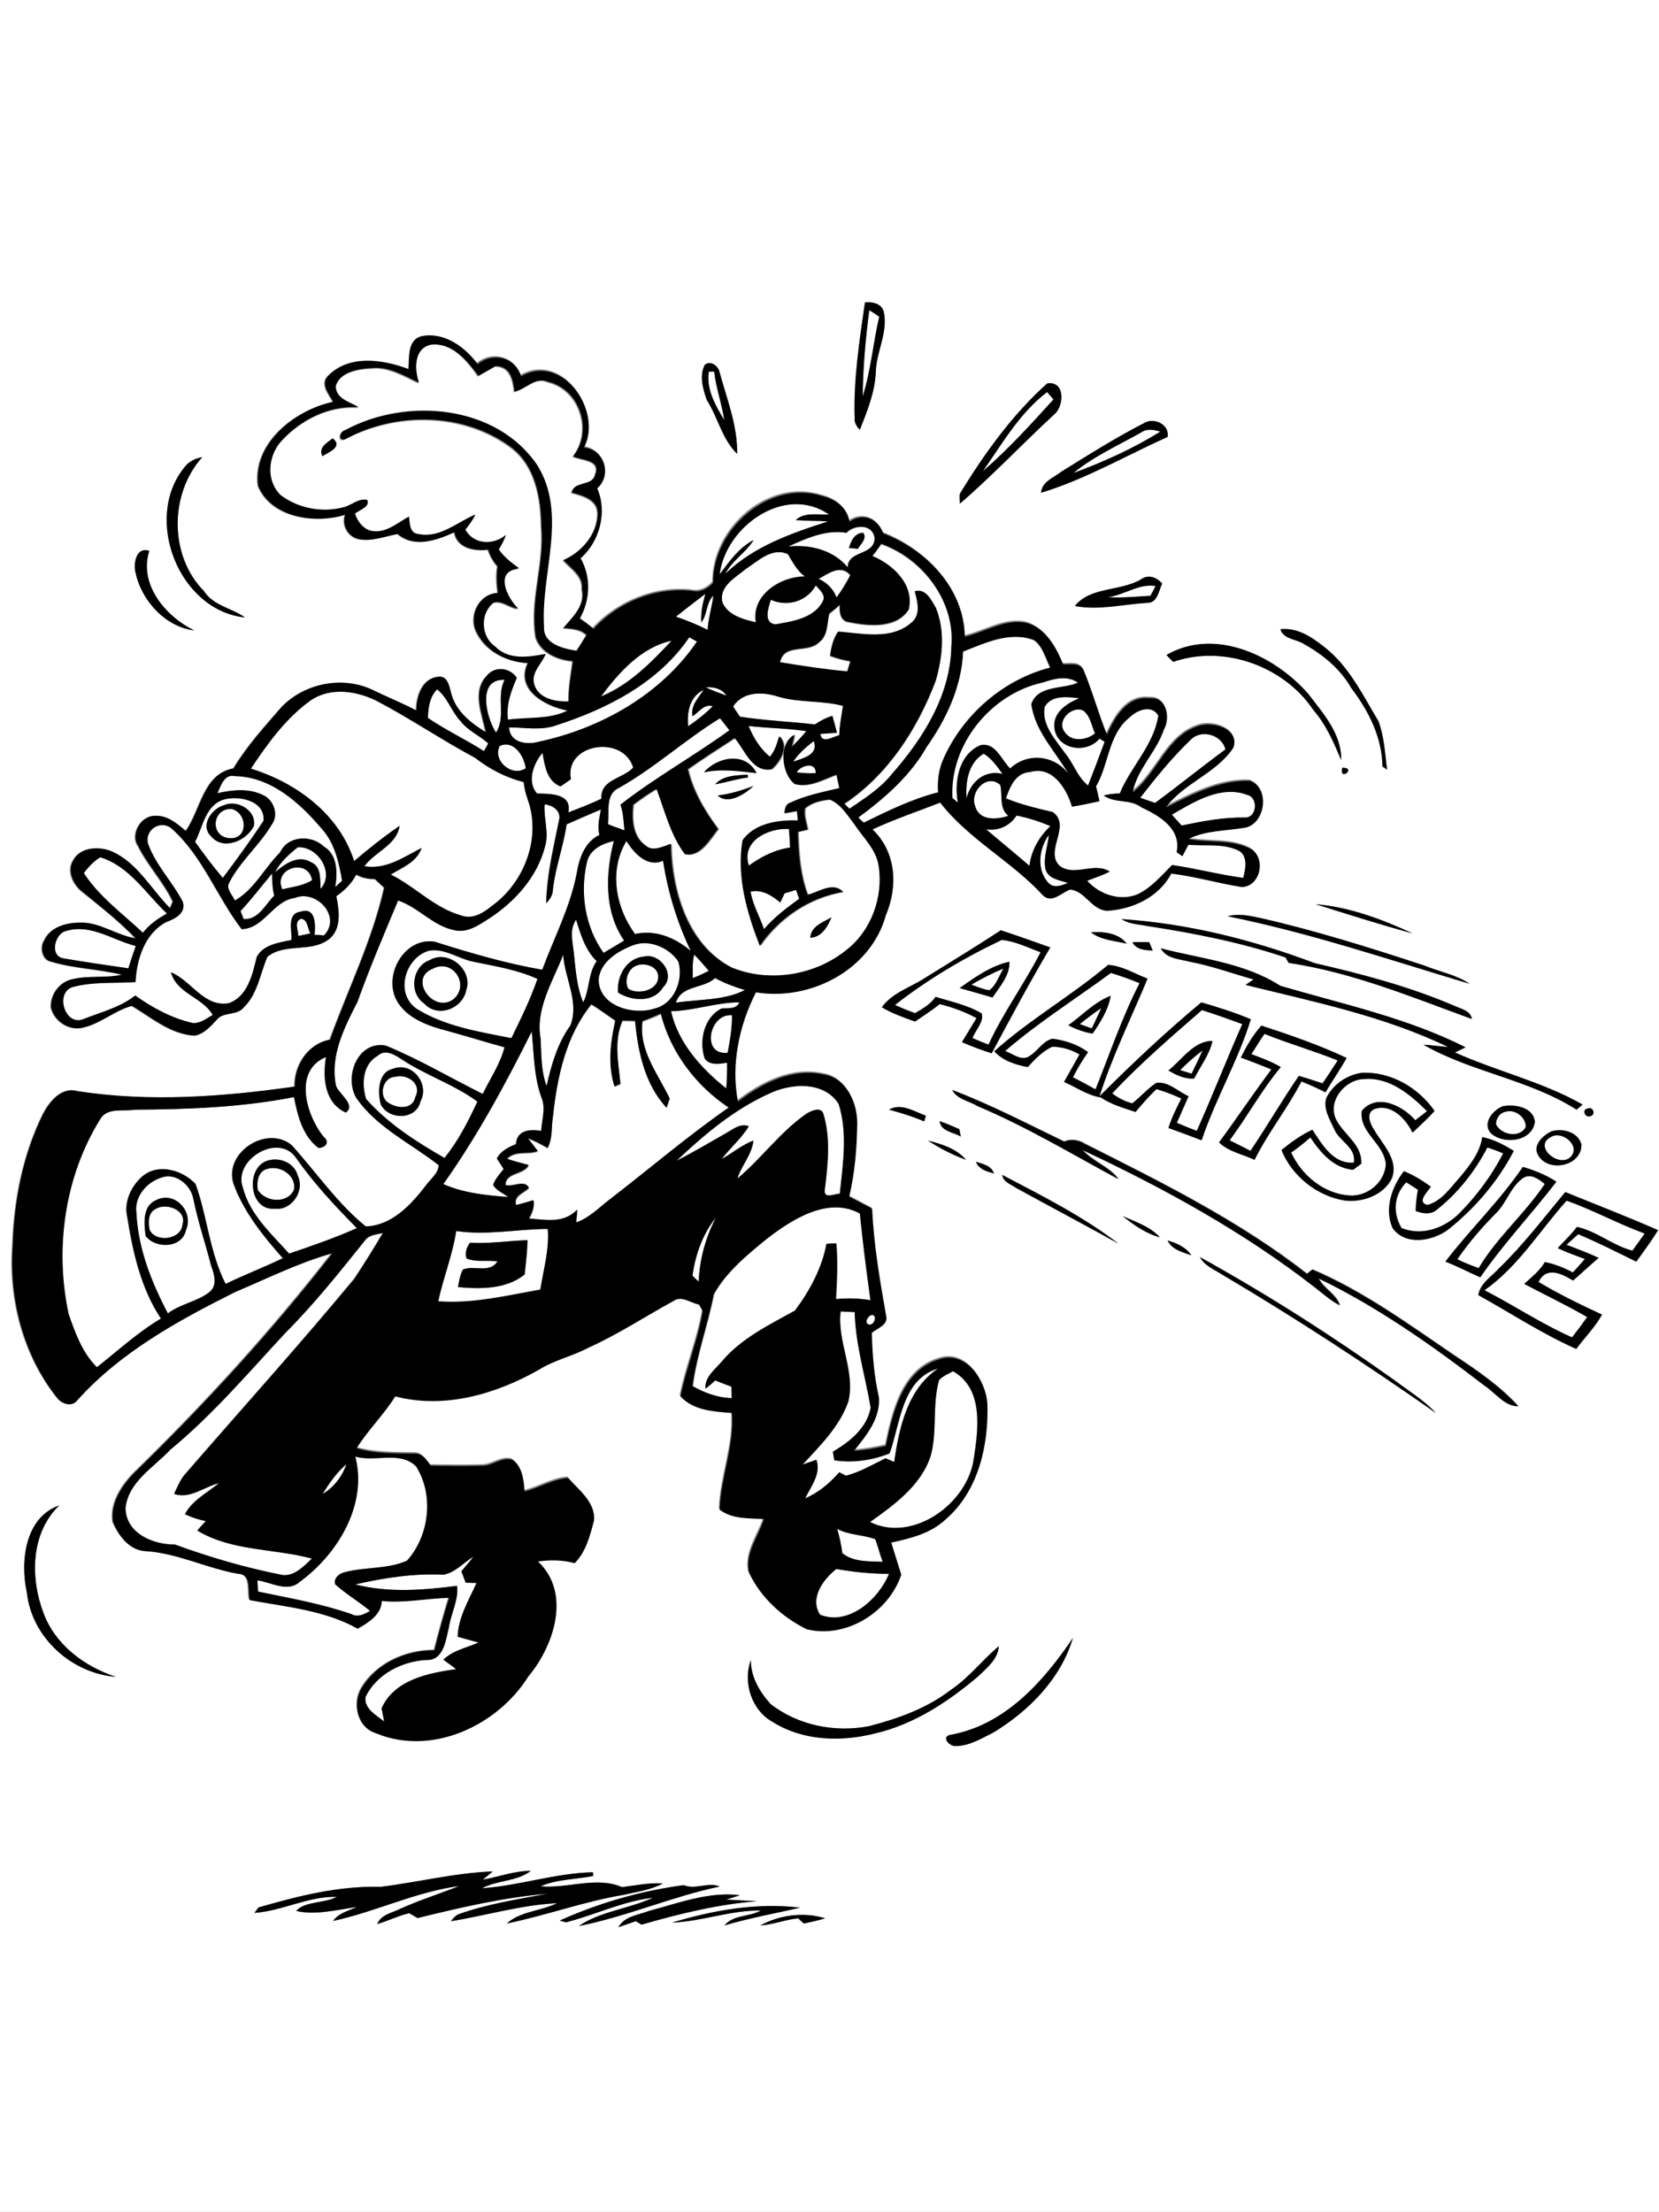 <?xml version="1.0" encoding="utf-8"?>
<!-- Generator: Adobe Illustrator 21.0.2, SVG Export Plug-In . SVG Version: 6.00 Build 0)  -->
<svg version="1.2" baseProfile="tiny" id="Layer_1" xmlns="http://www.w3.org/2000/svg" xmlns:xlink="http://www.w3.org/1999/xlink"
	 x="0px" y="0px" viewBox="0 0 580 773" overflow="scroll" xml:space="preserve">
<rect x="0" y="0" width="580" height="773" fill="#808080" stroke="none"/>
<path fill="#FFFFFF" d="M292.4,548.3c6.1,1.1,12.2,1.7,18.4,1.7c-3.6,8.8-14.1,18.2-24.1,14.3C283,558.5,287.9,551.9,292.4,548.3
	 M155.1,550.3c4-0.8,7-4.2,10.4-6.3c-1.3,1.8-2.7,3.4-4.2,5.1c0.5,1.3,1,2.6,1.5,4c0.9,0,2.8,0.1,3.8,0.1c-2.7,6.1-6.4,12-6.6,18.8
	c2.4,0.7,4.9,1.3,7.3,2c-4.2,1.9-8.9,2.7-12.3,6c1.5,1.1,3,2.2,4.5,3.3c-9.7,1.4-21.6,3.6-26.1,13.7c0.3,1.5,0.6,3.1,0.9,4.6
	c-2.7-2.2-7.1-4.4-6.5-8.6c3.9-7.9,12.7-12.4,21.2-12.9c6,0.3,6.8-6.8,7.9-11.2c0.7-4.9,3.5-9.8,2.9-14.7
	c-11.6,1.5-24.1,2.5-35.6-0.5C134.3,551.4,144.7,549.8,155.1,550.3 M292.7,534.3c4.1,2.3,9,2,13.3,3.6c1,2.5,1.6,5.3,2.6,7.9
	c-4.8-0.3-10.1,0.2-14.1-3C294.1,539.9,293.5,537,292.7,534.3 M112.8,522.1c2.3-3.8,4.9-7.5,8.3-10.4
	C119.7,516.1,116.8,519.8,112.8,522.1 M124.2,509c6.9,2.2,15.7-2.1,21.3,3.5c6.3,10,4.6,24.2-3.2,32.9c-6.9,3.1-14.8,2.1-22,4.1
	c-1.8,0.4-3.8,2.2-3.1,4.2c3.8,3.4,8.3,6,12.2,9.3c-2,1-4.3,2.4-6.5,1.1c-10.6-3.7-21.7-5.6-32.7-7.9c0-1-0.2-2.9-0.2-3.9
	c4.8,0.6,10.5,4.3,14.8,0.5C118.1,543.1,128.6,525.7,124.2,509 M328.3,482.3c1.3-1.4,3.2-2.1,4.8-3.1c10.8,6,8.9,20.2,7.3,30.4
	c-2.1,15.9-21.5,29.7-36.3,22.3c8.3-5.9,18.1-12.9,21.3-23.5C327.6,499.9,325.9,490.8,328.3,482.3 M304.3,459.7
	c2.6-1,1.6,3.6-0.5,3.2C302.1,462.5,303.3,460.2,304.3,459.7 M293.9,458.3c1.6,0.1,3.2,0.2,4.9,0.3c0.3,11.4,3.7,22.3,5.6,33.4
	c-1.3,7.1-7.3,11.9-13.2,15.4c0.2,1,0.3,2,0.5,3c6.5,1,13.2,0,19.3-2.4c3.8-10.4,4.2-25.9,17-29.7c-10.8,7.3-13.6,20.7-15.4,32.7
	c-1-0.5-2-0.9-3-1.3c-4.5,2.2-8.9,4.8-13.8,6.1c-0.6-0.3-1.8-0.9-2.4-1.2c-3.3,3.8-7.2,7.1-11.9,9.1c2-4.2,5.6-8.6,3.9-13.5
	c-1.2,0.4-3.6,1.2-4.8,1.7c6.1-6.7,12.9-13.4,16-22.1C299.1,479.1,292.6,468.9,293.9,458.3 M128,433c1.5-1.5,3.8-1.6,5.8-2.2
	c-3.2,5.4-6.5,10.8-10,16c-19.3,23.3-39.6,45.8-59.4,68.6c-1.6,2-2.5,4.4-3.6,6.6c5.5,1.9,10.5-2.5,15.7-3.8
	c-4.1,3.5-9.3,6-11.9,10.9c2.3,1.1,4.8,1.9,7.3,2.4c-1,1.1-2,2.2-3,3.3c12,7.3,26.8,6.2,40.1,9.8c-2.8,2.6-5.8,6-10,5.8
	c-12.9-2.5-25.6-6.2-37.9-10.7c-7.7,0-17.2-4-17.3-12.8c1-9.2,9.9-14.2,15.7-20.4c14.7-12.2,27.2-26.9,40.2-40.8
	C110,455.6,119,444.2,128,433 M164.3,434.3c-1.1,1.5-1.9,3.8-1.1,5.5c3.4,1.4,7.2,0.5,10.8,1c-2.8,4.4-8.3,1.1-12.1,2.9
	c-1,1.9-1.4,4-1.7,6.1c7.9,0.7,16.8,0.8,23.3-4.4c0.4-4,0.9-8,1-12C177.7,433.7,171,434.7,164.3,434.3 M159.5,430.2
	c10.6,1.6,21.3-0.6,32-0.8c0.6,7.2-1.5,14.2-2.6,21.2c-11.8,2.1-23.6,5-35.7,4.1C155,446.5,158.2,438.6,159.5,430.2 M242.1,445.8
	c1-7.3,3.5-14.5,8.1-20.2c-3.6,7-5.7,14.5-6,22.4C243.7,447.4,242.6,446.4,242.1,445.8 M268,433c8.8-6.9,21.6-15,32.8-8.9
	c1,10.1,2.3,20.2,3.7,30.3c-4-0.7-8-0.8-12.1-0.4c0.3-6.5,0.7-13,0.1-19.5c-1.1,0-2.3,0.1-3.4,0.2c-1.5,8.5-5.9,16.5-11,23.3
	c-9,5-18.6,9.6-25.4,17.6c-2.4,2.9-6.2,5.5-5.9,9.7c1.2-0.9,2.3-1.9,3.4-2.9c1.9,0.8,3.8,1.5,5.7,2.2c0,1.3,0.1,2.6,0.1,4
	c-4.9-0.1-9.5-1.8-13.7-4.2c1.4-10.9,5.3-21.3,7.4-32.1C254,444.5,261.1,438.7,268,433 M54.4,422.5c3.6-2.3,11,0.3,9.4,5.4
	c-0.4,5.4-9.3,6.5-11.5,1.9C51.8,427.3,51.7,423.8,54.4,422.5 M519,450.9c11.7-8.3,19.3-20.8,28.7-31.4c9.3,3.3,18,8.1,27.3,11.5
	c-1.4,2-2.9,4-4.3,6c-6.9-1.7-12.4-6.8-19.4-8.3c-2,2.7-4.4,4.9-6.7,7.4c3.1,1.4,6.3,2.5,9.5,3.8c-1.4,1.6-2.7,3.2-4.2,4.7
	c-3.1-1.5-6.4-2.9-9.8-3.6c-1.8,3.1-4.6,5.3-7.2,7.6c7.3,3.9,14.8,7.4,22,11.6c-1.7,2.4-3.5,4.8-5.3,7.1
	C539,462.7,529.4,456.2,519,450.9 M532.6,411.6c2.7-1.6,5.4,0.5,7.4,2.1c-6.9,10.4-16.7,18.6-23.1,29.4c-2.5-0.9-5-1.9-7.5-3.1
	c4.1-6,8.9-11.5,14-16.6C526.9,419.9,528.3,414.5,532.6,411.6 M54.4,419.5c-4.7,2-4,8.2-3.5,12.4c3.3,4.6,12.7,4.4,14.1-2
	C67.9,423.5,61,416,54.4,419.5 M56.5,411.5c5-1.8,10.2,2.7,11.1,7.5c1.6,7.9,4.2,15.5,6.2,23.3c1,2.9,2.2,6.7-0.4,9.1
	c-4.3,3.5-10.3,4.2-14.7,7.6c-5.7-10.8-10.4-22.6-11-35C46.9,418.3,51.3,413.1,56.5,411.5 M93.4,408.5c4.5-1.4,10.2,2.2,9.4,7.2
	c-2.2,5.1-10,4.5-12.7,0.1C89.7,413.1,90.2,409.3,93.4,408.5 M520,401c1.9,0.7,3.8,1.4,5.7,2c-4,7.6-9.1,14.5-15,20.6
	c-5.2,5.4-13.4,8.4-20.6,5.5c-3.2-5.3-2.7-11.6,1.7-16c1.4,0.9,2.7,1.8,4.1,2.6c-0.5,2.4-0.7,4.9-0.8,7.4c2.5,1,5.5,1.4,7.6-0.6
	C509.8,416.8,515.7,409.2,520,401 M94.4,405.4c-8.7,1.4-7.8,17.8,1.6,17c5.9,0.9,10.8-6.2,8.1-11.5
	C103.1,406.8,98.4,404.5,94.4,405.4 M84.9,415c-3.5-9.6,12.4-19.3,18.5-10.4c6.2,8.9,13.7,16.9,21.3,24.6
	c-7.7,3.4-15.7,6.2-23.7,8.9C94.8,431.1,87.3,424.4,84.9,415 M542.3,397.3c3.8-2.3,10.4,3.1,6.9,6.9
	C545.2,408.5,535.7,400.5,542.3,397.3 M526.4,388.5c3.3-1,7.2,2,7,5.4c-2.2,4-8.7,2.7-10.4-1C523,390.9,524.4,388.9,526.4,388.5
	 M269.1,382.1c7.6-3.6,19.1-4.3,24.1,3.6c3.2,10.1,1.5,21.1,0.4,31.4c-1.7-0.1-5.4,1.9-5.3-1c1.1-8.9,2.2-18.1-0.4-26.8
	c-0.8-2.8-4.2-1.2-5.9-0.2c-9.1,6.3-15.7,15.7-24.2,22.7c1.4-4.7,5.1-8.4,5.6-13.3c-4,1.6-7.4,4.4-11.1,6.5c3-3.9,6.9-7.2,9.5-11.5
	c-3-1.1-5.5,1-7.9,2.4c-5.8,3.3-11.5,6.7-17.4,9.7C246.2,396.4,256.8,387.6,269.1,382.1 M467,391c-2.9-6.4,3.4-13.9,10-13.9
	c8.8-0.7,16,5.4,21.9,11.2c-1.4,1.1-2.8,2.1-4.1,3.2c-4.4-5.1-13.4-9.6-18.7-3.3c-1.1,7.6,8,11.5,8.4,18.8
	c-0.4,6.2-6.3,11.1-12.5,10.8c-9-0.5-16.9-7-20.6-15c2.3-1.6,4.5-3.4,6.7-5.3c3.6,5.3,8.1,10.8,15,11.3c0.9-0.7,1.9-1.4,2.8-2.1
	C476.4,399.9,469.6,396.5,467,391 M138.3,376.3c4.1-1.1,9.3,2.5,7,7c-1,4.9-7.1,4.1-10.1,1.6C132.4,382.2,134.1,376.3,138.3,376.3
	 M412.6,374c2.4-2.5,5.1-4.7,7.8-6.9c-1.2,2.7-2.5,5.4-3.8,8.1C415.2,374.8,413.9,374.4,412.6,374 M137.4,373.5
	c-5.3,1.2-5.4,8.1-4.3,12.4c2.6,5.6,12.4,5.6,13.9-1C150.3,378.8,144.1,370.9,137.4,373.5 M132,369c2.7-2.6,6.2-0.3,8.7,1.3
	c8.4,5.6,18.1,8.7,26.2,14.6c-3.2,6.9-6.7,13.7-11.5,19.7c-9.9-5.7-19.7-12-27.4-20.6C126.3,378.9,126.7,372,132,369 M437.5,368.4
	c1.5-2.4,2.9-4.7,4.5-7.1c8.4,3.4,17.2,5.9,25.6,9.3c-1.7,2.7-3.4,5.4-5.3,8c-2.7-0.9-5.5-1.9-8.3-2.6c-5.8,8.6-11.1,17.6-16.9,26.2
	c-2.4-1.2-4.9-2.4-7.3-3.7c6.2-8.4,11.2-17.6,17.9-25.6C444.5,371,441,369.7,437.5,368.4 M155,413.8c11.9-16.8,21.7-34.9,30.9-53.2
	c0.8,7.7,0.7,15.7,3.4,23.1c1.6,3.8,0.1,7.8-0.1,11.7c-3.8-0.7-8.6-0.2-8.8,4.6c-2.6,1.1-5.3,2.4-6.7,5c0.8,1.2,1.6,2.4,2.4,3.7
	c-1.4,1.7-2.9,3.4-3.7,5.5c1.1,2,3.5,2.8,5.3,4.3C170,417.7,162.1,416.9,155,413.8 M254.4,367.9c-9.4,1.1-6.5-13.9,1.5-13.1
	C256,359.2,255.2,363.6,254.4,367.9 M408.5,374.1c2.8,1.6,5.7,3,9,2.8c2.2-4.4,5.3-8.3,6.4-13.1
	C417.4,363.7,413.1,370.4,408.5,374.1 M420.2,353c4.8,1.5,9.5,3.2,14.2,4.9c-5.5,12.3-10.4,24.9-15.9,37.3c-2.4-0.8-4.7-1.8-7-2.8
	c1.4-3.1,2.7-6.2,4.1-9.3c-3.7-1.6-7-5.1-11.2-4.7c-3.1,1.9-5.5,4.9-8.5,7.2c-2.6-0.7-5-1.8-7-3.5
	C398.6,371.7,409.4,362.3,420.2,353 M377.5,357.9c2.4-2,4.9-3.9,7.5-5.6c-1.1,2.4-2.2,4.8-3.3,7.1
	C380.3,358.9,378.9,358.4,377.5,357.9 M193.3,390.3c1.4-13.8,4.5-28.2,13.5-39.1c2.9,1.7,5.6,3.8,8.4,5.7c-1.7,7.5-2.7,15.5-0.3,23
	c0.5-0.2,1.6-0.7,2.1-0.9c-0.8-7.3-2.4-15.1,0.7-22.1c1.5,0,2.9,0.1,4.4,0.1c1,10.8,3.4,22.2,11,30.3c0.3-0.8,0.8-2.4,1.1-3.2
	c-4.1-8.6-10.9-16.9-9.5-27c2.2-0.8,4.3-1.6,6.4-2.6c3.4,13.5,12.3,25.1,23.8,32.8c-14.4,10-27.7,21.4-41.6,32.1
	c-3.8,2.9-7.2,6.5-11.8,8.1c0.1-1.5,0.3-3,0.4-4.5c-4.6,4.9-10.8,3.6-16.9,3.1c1.1-2,2-4.1,1.6-6.4c-2,0.6-4.1,1.2-6.1,1.7
	c-0.9-3.5,2.7-4.1,4.5-6.1c-1.6-2.9-5.6-0.1-8.2-0.9c-0.1-4.6,6.3-3.5,8.1-7c-2.5-0.7-5.1-1.3-7.6-2.2c2.9-3.1,7.2-1.4,10.8-2.7
	c-1.2-1.5-2.4-3-3.5-4.5c2.4,0.9,4.7,2.1,6.9,3.4C193.3,397.8,192.7,393.9,193.3,390.3 M234.6,353.4c8.1-0.2,15.8-3.1,23.9-3.2
	c-1.2,2.6-4,1.8-6.3,2.2c-6.1,3.1-7.9,11.2-5.9,17.3c1.6,2.7,5.3,2,7.9,1.6c0,3,0,6-0.3,9C245.2,373.4,237.1,364.5,234.6,353.4
	 M236.3,350.4c1.9-6.2,9.6-4.7,13.7-8.6c3.3,1.8,6.8,3.1,10.4,4.2C253.2,349.7,244.3,349.1,236.3,350.4 M373.5,358.3
	c2.7,1.4,5.5,2.4,8.5,2.9c2.7-4,5.5-8.3,6.3-13.2C382.6,350.2,378.4,354.8,373.5,358.3 M388.4,340c3.4,1,6.7,2.2,10,3.6
	c-6.2,11.9-10.4,24.7-15.4,37.1c-2.6-1.4-5.2-2.9-7.9-4.2c1.6-3.1,3.3-6,5.3-8.8c-3.6-2.7-8-4.1-12.4-4.7c-3.4,0.8-5.2,4.3-8,6
	c-2.8,2.1-5.9-0.8-8.6-1.7C363,357.3,376,349.1,388.4,340 M339.6,344.1c3.6-2.1,7.3-4.1,11.2-5.7c-1.5,2.6-2.5,5.8-4.9,7.6
	C343.7,345.8,341.7,344.9,339.6,344.1 M151.4,338.5c7.1-3.6,13.1,6,7,10.8C151.3,354.2,142.6,341.8,151.4,338.5 M223.3,337.2
	c2.7-0.6,6.5,0.6,6.8,3.8c0.4,5.1-7.1,6.8-10.5,4.5C218.1,342.5,219.7,338,223.3,337.2 M242.7,333.6c1.8,1.8,3.4,3.7,5.1,5.7
	c-1.8,0.9-3.7,1.8-5.6,2.5C242.2,339,242,336.2,242.7,333.6 M189,363c-1.9-10.5,4.3-19.9,7.9-29.3c0.5,8.2,5.8,16.5,2.5,24.7
	c-4.5,6.2-6.7,13.7-8.3,21.1C189.1,374.3,189.3,368.6,189,363 M150.3,335.5c-6.2,2.1-7.5,11.5-2,15.2c4.7,5.2,13.5,1.8,14.7-4.7
	C165.5,339,156.8,331.7,150.3,335.5 M145.6,352.5c-7.7-5.4-3.8-18,4.5-20.3c5.4-0.8,9.9,2.7,15,3.8c7.7,1.7,15.6,2.8,22.8,6.1
	c-2.4,7.1-5.8,13.9-9.1,20.7C167.4,360.5,155.5,358.7,145.6,352.5 M216.1,346.9c4.9,3,12.4,3.6,15.8-1.9c4.5-4.4-1.1-12.1-6.7-10.7
	C219,334.8,215.5,341.2,216.1,346.9 M221.4,330.3c5.6-2.2,12.6,0.8,15.8,5.8c1.8,6.4-1.5,14.8-8.5,16.4c-7.4,2.4-19.6-0.9-19.4-10.4
	C210,336,216,332.4,221.4,330.3 M335.5,345.3c3.8,1.1,7.6,2.2,11.5,3.3c2.5-3.8,6.1-7.7,5.9-12.5
	C346.5,337.4,340.8,341.5,335.5,345.3 M312.9,351.2c11.5-9,24.2-16.4,37.3-22.8c4.7,0.4,9.2,2.7,13.6,4.3c-5.6,11-13.1,21-18.2,32.3
	c-1.9-0.7-3.7-1.5-5.6-2.3c1-2.8,4.1-5.8,3.2-8.6c-4.9-2.9-10.7-4.1-16.1-5.8c-1.8,2.6-4.6,4.1-7.2,5.7
	C317.5,353.2,315.2,352.2,312.9,351.2 M23.3,325.3c8.5-2.5,16.2,3.3,24.1,5.3c-0.9,2.6-1.8,5.2-2.6,7.8c-7.6-1.1-15.2-2.2-22.8-3.5
	C17.1,334,19.2,326,23.3,325.3 M200.7,333.9c-0.3-4.2-1.9-8.7,0.7-12.5c1.6,5.2,3.2,10.6,7.2,14.5c-3.1,4.4-2.4,9.9-4.7,14.4
	C201.7,345.1,201.3,339.4,200.7,333.9 M105.2,321.1c2.5,0.1,2.3,3.4,3.3,5.1c-1.4,0.3-2.8,0.6-4.2,0.9
	C104.3,325.1,102.7,322.1,105.2,321.1 M262.4,311.6c4-0.9,7.5,1.4,10.4,3.8c0.5-1.1,1-2.1,1.5-3.2c1.3-0.4,2.6-0.8,4-1.2
	c0.3,0.8,0.8,2.3,1.1,3.1c-4.4,3.2-8.7,6.5-12.3,10.6C265.6,320.3,263.1,316.3,262.4,311.6 M95.1,305.3c0,2.6,0.1,5.2,0.7,7.7
	c-3.2,3.2-5.4,8.5-10.7,8.2c-0.4-0.9-0.7-1.9-1.1-2.8C88,314.2,91.5,309.6,95.1,305.3 M98.7,310.8c-3.4-7.5,9.1-11.1,10.4-3.2
	C105.9,309.6,102.2,310,98.7,310.8 M29.3,305.1c1.6-2.1,3.5-4.1,5.7-5.6c10.2,3.2,15.9,12.7,23.3,19.7c-3.2,1.8-6.1,3.9-8.4,6.7
	C42.8,319.3,34.6,313.5,29.3,305.1 M96.2,304.8c1.7-3.5,4.9-6.3,7.9-8.7c6.9-0.5,13,8.9,8,14.5c-0.3-3.3,0.4-7.7-3.4-9.3
	C104.2,298.6,99.6,301.9,96.2,304.8 M222,326.4c-6.8-9.3-9.2-22.2-3-32.5c2.6,4.2,7.3,9.4,12.8,6.9c1.7,10.9,4.9,21.6,9.7,31.5
	C236.1,327.8,229.3,324.9,222,326.4 M205.2,301.3c1-4.5,5.4-6.5,9.4-7.4c-3,11.5-3.5,24.6,3.6,34.8c-2.4,1.4-4.8,2.9-7.2,4.3
	C204.5,323.9,202.7,312,205.2,301.3 M366.5,308.5c-4.2-4.5-3.3-12.1,0.2-16.8c-0.4,4-2,7.9-1.2,11.9c0.8,3.5,5,3.9,7.9,4.9
	C371.2,309.4,368.4,310.6,366.5,308.5 M261.8,302.5c-2.8-8.7,6.9-13.2,14.1-12.8c0.2,2.2,0.3,4.3,0.4,6.5
	C270.9,297,266.1,299.5,261.8,302.5 M51.8,295c-1.5-5,4.6-8.9,8.4-5.2c10.6,9.6,15.6,23.7,24.2,34.9c7.9-0.1,11-9.9,18.6-10.9
	c7.4-3.1,16.5,6.5,10.2,13.1c-0.8,0-2.5-0.1-3.3-0.2c0.4-3.4,0.5-9.9-4.8-8.1c-5,0.6-3,6.5-3.3,9.9c-4.3,0.9-9.8,1.6-12.1,5.9
	c-1.5,6.1-3.1,13.8-9.8,16.2c-8.7,1.5-13.3-8.1-20.2-10.8c2,7.5,11.1,8.7,14.6,14.9c-2.2,1.2-4.4,3.1-7.1,2.8
	c-7.3-1.7-13.9-5.3-20-9.6c-5.2,4.2-11.9,5.8-18,8.2c-6.3,2.9-10.2-8.8-4.1-11.1c7.2-2,14.8-1.3,22.2-1.8c0.4-8.1,3.2-17,10.8-21
	c3.1-1.1,7-3.1,5.7-7.1C60.3,308.2,54.5,302.4,51.8,295 M355.4,285c4.1,0.8,8,2.1,11.9,3.7c-3.9,3.7-6.7,8.5-7.3,13.9
	c-5-4.3-10.2-8.5-15.2-12.8C349.1,290.5,353.1,288.6,355.4,285 M80.1,292.9c-6.8-0.6-6-10.5,0.9-10.2
	C86.7,284.2,86.8,293.6,80.1,292.9 M190.4,281.1c2.5,0.3,5.4,1.9,5.1,4.9c-2,9.8-4.5,19.6-4.6,29.7c1.1-1.4,2.2-2.8,2.3-4.6
	c0.8-7.8,3.7-15.2,4.8-23c4-1.8,8-3.6,12-5.2c-0.5,2.9-1.3,5.9-0.5,8.9c-5,2.3-7.1,8.1-7.9,13.2c-2.2,11.9-7.9,22.7-12.1,33.9
	c-12.5-2.1-25.3-5.8-37.6-9.8c-10.3-1.6-17.6,10.8-13.7,19.7c2.8,6,9.3,8.9,15.3,10.7c7.6,2.1,15.1,4.4,22.8,6.5
	c-1.5,5.9-5,10.9-7.6,16.3c-11.3-5.6-22.2-12.1-33.9-16.9c-9.8-1.8-14.7,10.8-10.3,18.3c7.2,10.4,19.2,15.9,28.8,23.5
	c-0.1,3-3.2,5.1-4.8,7.5c-5.2,6.6-11.7,13.6-20.7,13.9c-10-8.1-17.3-18.9-25.9-28.4c-8.7-7.2-23.9,2.6-20.3,13.6
	c3.6,9.8,10.4,18.1,17.2,25.9c-6.6,3.2-13.5,5.8-20,9c-5.6-11-6.5-23.5-10.5-34.9c-4.5-5-13-7.4-18.6-2.7c-3.9,3.4-6.5,8.9-5.3,14.1
	c1.9,12.4,4.8,25.1,11.8,35.6c-8.1,4.8-15,11.2-22.4,17c-5.1-5-7.6-12-9.9-18.6c-4.9-22.9-1.5-48,11-68c2.3-4.3,8-2.7,12.1-3.4
	c18.7-0.1,37.3-0.8,55.7-4.4c1.3,6.5,3,13.6,8.6,17.8c2.7-0.2,4-2.1,1.6-4.1c-6-7.6-10.4-23,1-27.7c-1.2,7.1-0.5,16,6.9,19.4
	c3.7-2.6-2.3-6.4-3.4-9.3c-2.2-10.5,2.8-20.4,7.5-29.4c4.3-12,9.3-23.7,14.2-35.4c7.2,2.4,12.2,9,19.8,10.4c4.4,1,8.4-1.9,12-4.1
	c9.1-5.9,16.9-14.6,19.6-25.3C192,290.8,190,285.9,190.4,281.1 M78.3,281.4c-4.3,1.2-8.4,7-4.5,10.8c4.3,5.2,12.4,1.7,15-3.5
	C89.8,283.3,83,279.3,78.3,281.4 M78.3,279.4c5.3-1.5,14.5,0.5,13.8,7.5c-4.5,6.8-9.3,13.4-14.2,19.9c-3.5-4-6.7-8.3-9.7-12.6
	C71,289,71.8,281.4,78.3,279.4 M409.7,284.7c7.8-4.6,17.1-10.4,26.4-6.9c4,1,3.3,8.3-1.1,7.9c-7.4-0.1-14.7,1.3-21.9,2.8
	C412,287.3,410.8,286,409.7,284.7 M341,281.9c-2.3-5.1,4-11.8,8.7-7.6c0.9,3.7-0.6,8,2.8,10.8C348.6,286.5,342.4,286.9,341,281.9
	 M76,277.2c1.2-2.5,2.4-6.8,6.1-5.9c12.6,0.2,22.6,9.3,30.3,18.3c4.6,4.9,6.1,11.8,7.2,18.3c-0.8,0.7-1.6,1.5-2.4,2.2
	c0.8-5,0.9-11.3-4-14.2c-4.4-4.2-12.5-3.8-15.3,2.1c-5.5,5.4-9,12.9-15.8,16.8c-0.8-2-3.3-4.2-1.9-6.4c3.9-7.5,10.6-13,14.9-20.3
	c2.4-3.3,0.6-8.5-3-10.1C87.1,275.4,81.2,276,76,277.2 M278.5,269.9c1.5-2.5,6.8-4,6.7,0.3C283,270.3,280.7,270.3,278.5,269.9
	 M337.9,279c-0.4-5.8,0.6-12.4,6-15.7c2.8,1.8,4.7,4.5,6.6,7.1C344.3,268.9,339.3,273.3,337.9,279 M199.6,272.3
	c-2.4-12.4,18.2-15.7,21.7-4c-3.6,4.1-11.6,4.1-11.1,10.9c-3.8,1.8-7.7,3.3-11.6,4.8c1.4-6.7-6.4-6.5-10.9-6.6
	c-3.6-4-1.3-10.6,1.9-14.2c0.8,4.5,1.5,9.8,6.3,11.7C197.2,274,198.4,273.1,199.6,272.3 M277.3,266.2c1.9-2.8,4.5-5.1,7.2-7.2
	C286.3,263.8,280.6,264.9,277.3,266.2 M174.7,260.7c4.9-2.3,8.6,3.6,9.1,7.8C178.9,271.7,172.1,265.8,174.7,260.7 M416.4,258.4
	c3.8-3.7,10.7-1.5,12.1,3.5c-8.3,6.1-16.3,12.6-24.6,18.7c-1.8-0.6-3.5-1.2-5.2-1.8C404.2,271.7,409.9,264.6,416.4,258.4
	 M283.3,327.7c4-0.2,6-3.8,7.4-7.1C287.7,322.3,283.5,323.6,283.3,327.7 M250.9,278c3.6,3.4,9.6-0.5,12.5-3.3
	C259.4,276.2,255.3,277.5,250.9,278 M250,274.1c3.9-0.7,7.6-1.9,11.5-2.4l-0.1-1C257.5,271,252.9,270.9,250,274.1 M246.1,269.9
	c6.1-1.4,12.3-0.5,18.4,0.3C260.7,262.6,250.9,264.4,246.1,269.9 M261.7,253.7c6.8,0.8,13.8,0.8,20.6,1.9c-1.7,1.9-3.4,3.7-5.1,5.5
	c0.3-1.4,0.6-2.8,0.9-4.2c-5.5,2.8-4.8,13.4,0.1,17.2c5.1,1.3,9.9-1.6,14.6-3.3c0.3,1.6,0.7,3.1,1,4.7c-5.8,1.4-11.7,2.5-17.1,5.1
	c-1.7,0.5-2,2.2-2.1,3.7c1.5-0.3,2.9-0.5,4.4-0.8c0.1,0.8,0.2,2.5,0.3,3.3c-6.9-0.2-15.1,0.8-19.3,6.9c-2.2,12.6,1.5,25.2,6,36.9
	c6.8-9.8,17.2-16.8,29-18.8c-3.2-3.7-8.5,0.1-12.3,1c-2.7-7-3.2-14.5-3.4-22c1.1-0.3,2.2-0.5,3.4-0.8c-0.4-2.5-1.5-5-0.9-7.5
	c2.4-2,5.6-2.7,8.6-3c3.9,1.6,6.2,5.5,8.7,8.7c3.1,4.8,7.7,8.8,8.5,14.7c1.6,10.7-2.6,22.3-11.2,29.1c-11,9-27.2,11.6-40.3,6.2
	c-15.5-8-21-27-21.2-43.2c-2.9,0.8-6.3,2.9-9,0.5c-4.5-3.1-4.8-9.2-4.2-14.2c2.7-2,5.3-3.9,8.2-5.5c3,7.7,4.9,16.1,9.9,22.8
	c5.4,1.1,8.7-5.2,11.6-8.8c-4.7-6.3-8.8-13.2-10.6-20.9c5.4-3.8,10.9-7.3,16.4-10.9c3.6,4.1,6.1,12.2,12.9,10.9
	c3-2.6,6.2-8,2.7-11.5c-0.9,2.5-1.5,5.2-3.3,7.2C265.7,261.6,263.4,257.8,261.7,253.7 M216.3,275.4c12.6-7,23.2-16.9,35.5-24.4
	c1.1,1.4,2.2,2.8,3.3,4.2c-12.5,9-26,16.5-38.1,26c1,2.9,1.1,6,1.4,9c-1.9-0.8-3.9-1.3-5.8-2.2C213.1,283.7,211.5,277.5,216.3,275.4
	 M394.8,250.8c2.6-2.6,7.8-4.8,10.1-0.7c-1.6,10.3-9.6,17.8-13.5,27.2c-1.9,0.1-3.8,0.2-5.6,0.7c3.9,2.9,9.2,1.2,13.1,4.1
	c6.3,3,14.1,7.5,12.4,15.7c0.5,0.4,1.5,1,2,1.4c0.7-1.3,1.4-2.6,2.1-4c6,0.6,12.5-0.6,18,2.3c2.9,2.2,1.9,6.3,1.2,9.3
	c-8.4-1.1-16.6-3.3-24.9-4.5c-3.7,3.7-7.2,7.9-12,10.2c-6.1,2.6-13.4,0.1-17.7-4.7c2.7-1,5.4-1.9,7.9-3.2c-5.4-3.6-12.3,1.9-17.5-2
	c-5.5-5.1,4.2-14-2.4-18.8c-5.5-1.4-11.1-2.6-16.4-4.8c1.3-4.1,3.4-8.9,8.4-9.2c7.8-2.3,12.8,5.7,14.7,12.1c3.2-0.5,6.4-1.2,9.6-1.9
	c-0.3-1.8-0.7-3.5-1.2-5.2C387.7,267.1,387.4,256.7,394.8,250.8 M372.2,255.8c-3-3.8,2.5-9.3,6.5-7.5c2.5,1.9,3,5.3,4.1,8
	C379.8,258.7,374.6,259.4,372.2,255.8 M365.2,247.1c2.3-4.3,8.2-3.5,12.2-3c-4.6,1.8-9.7,5.2-8.7,10.9c1.3,7.2,11.3,8.5,15.7,3.2
	c0.4,0.3,1.3,0.8,1.8,1.1c-1.9,5.1-3.8,10.2-5.8,15.3c-3.6-2.9-5-7.6-7.9-11.1C369.2,258.6,364.1,253.5,365.2,247.1 M256.3,246.9
	c3.4-5.2,10.2-5.2,15.5-3.6c7.5,2.3,15.4,1.3,22.9,3.3c-0.5,3.4-1.1,6.9-1.3,10.3c-2.2,0.4-6.1,3.3-6.6-0.5c1.9-0.1,3.8-0.3,5.8-0.4
	c-0.5-2-1-4-1.6-5.9c-2.2,0.7-4.2,1.8-6.1,3c-8.7-1-17.5-1.3-26.2-2.7C257.9,249.3,257.1,248.1,256.3,246.9 M240.6,253.8
	c-0.5-4.8,0.5-10.4,5.4-12.7c-1.8,2.8-4.6,5.5-3.9,9.2c2.3-1.4,4-4.5,7.1-3.5C246.6,249.4,243.7,251.7,240.6,253.8 M149.6,250.9
	c0.1-3.6,0.6-7.3,3.2-10c3.7,2.9,5,7.7,8.2,11.1c2.6,3.4,6.6,5,9.7,7.8c-0.4,0.7-1.1,2-1.5,2.7C162.8,258.4,155.9,255.2,149.6,250.9
	 M108.7,244.7c6.8-4.5,15.6-3.3,22.6,0.1c11.9,6.2,23,13.8,34.8,20.1c5,4,10.8,6.9,17,8.5c0.2,2.6,1,5.1,1.9,7.6
	c3.9,13.1-2.3,28-13.2,35.8c-2.9,2.4-6.7,4.6-10.6,3.2c-9.3-2.6-16.1-10.1-24.6-14.3c4.1-2.5,9.1-4.3,10.8-9.3
	c-6.2,3.2-12.5,7.7-20,6.4c3.7-5.1,11.3-7.3,12.3-14.1c-5.5,3.7-10.7,8-15.9,12.3c-5.2-16.4-20.2-27.5-36.1-32.3
	C93.6,259.8,99.9,250.9,108.7,244.7 M246.7,240.2c2.8-0.2,5.6,0.4,7.3,2.9C251.5,242.3,249.1,241.3,246.7,240.2 M173.4,256
	c-3.4-5.2-6.8-18.9,3-18.4C173.4,243.5,177,250.6,173.4,256 M364.6,238.5c4-1.3,8.4-2.6,12.2,0c-5.3,2.4-14,0.8-16.3,7.5
	c1.3,9.4,8.4,16.5,13,24.4c-4.9-6.6-14.3-7.6-20.4-1.9c-3.1-3-5.2-9.4-10.5-8.1c-7.5,3.3-9.1,12.7-7.8,20c-0.5-0.4-1.4-1.2-1.9-1.6
	C331.9,260.2,346.4,242.4,364.6,238.5 M210.1,243.4c6.4-8.4,14-17.1,24.7-19.5C227.7,231.5,219.9,239.3,210.1,243.4 M336.7,227.7
	c7.7-3,16.4-7.2,24.7-4c3.1,2.2,4,6.4,5.7,9.6c-16.3,4.2-30.3,16.2-37.2,31.6c-1.8,3.7-2.3,7.9-2,12c-9.1,2.3-17.6,6.5-26,10.6
	c-0.5-0.4-1.4-1.3-1.9-1.8c9.3-6.8,18.2-14.6,23.9-24.7C330.9,251.2,336.2,239.8,336.7,227.7 M194.4,253.5
	c17.9-5.7,35.8-14.9,46.5-30.8c0.7,0.4,2,1.1,2.7,1.5c-12.7,18.7-33.9,30.5-55.7,35.1c-4.1,1.1-9.8,0.1-10-5.1
	C183.5,254.2,189.1,255.3,194.4,253.5 M236.3,215.5c3.4-2.7,6.8-5.3,10.3-7.9c-0.9,3.3-1.7,6.6-1.4,10c2.1-2.8,1.5-6.8,4.2-9.4
	c-0.5,4-1.8,7.9-2,12C243.8,218.3,240.1,216.8,236.3,215.5 M269.5,209.6c5.7,2.6,12.6,0.6,15.7-5c1.3,1.6,3.8,3.4,2.3,5.8
	c-3.1,5.8-10.6,6.8-16.5,7.8C266.7,217.5,268.7,212.3,269.5,209.6 M387.4,208.7c5.7-0.8,10.9-4.9,16.7-3.9c-0.6,1.1-1.2,2.3-1.8,3.4
	C397.3,208.5,392.4,209,387.4,208.7 M286.2,202.3c3.4-1.9,7.7-5.2,11-1.3c-1.4,2.7-3,5.3-4.8,7.8
	C291.3,205.8,289.1,203.5,286.2,202.3 M260.8,198.8c4.3-2.8,9.2-7.7,14.6-5.2c1.7,2.8,3.2,5.9,6,7.8c-8.5-0.1-18.9,6.5-17.2,16
	c-4.4-1-9.7-2.4-11.7-6.9C251.2,204.9,257.2,201.8,260.8,198.8 M305,194.3c1-1.3,2.1-2.7,3.1-4c14.5,5.1,25.9,20,24.5,35.8
	c-0.3,17.1-9.9,32.3-20.9,44.8c-4,5.1-9.5,8.4-14.7,12c-0.4-0.4-1.4-1.3-1.8-1.8c15.2-10.1,25.5-26.1,31.9-42.9
	c2.4-8.2,3.4-17.4,0.1-25.5c-1.6-2.8-3.5-6.9-7.4-5.8c1,3.6,2.3,8.2-1.2,11c-7.1,6.1-17.2,3.6-25.6,3.1c-1.8,2.5-2.4,5.5-2.8,8.4
	c2.3,0.9,4.7,1.5,7.1,1.9c-0.4,1.2-0.7,2.4-1.1,3.6c-7.9-0.8-15.7-2-23.5-3.2c1.4-6.9,9.6-3.1,13.6-7c3.2-2.3,2.8-6.6,3.6-10
	c1.2-1,2.5-2.1,3.7-3.1c-0.2,2.4,0.1,5.6,3.1,6c6.9,1.4,16.6,2.4,21-4.4C319.8,204.4,312.3,197.3,305,194.3 M296.8,191.5
	c0.8,0.1,2.3,0.2,3.1,0.3c1-1.7,3.3-3.5,1.9-5.6C298.8,186.2,297.5,189,296.8,191.5 M295.9,186.2c3-3,9.1-3.1,9.8,1.8
	c0,6.4-9.4,4.2-9.4,10.3c-5-6.1-13.2-8.1-20.8-7.3C281.9,188.1,288.9,185,295.9,186.2 M251.6,200.7c2.1-16.8,22.9-31.6,38.2-20.8
	c-3.9,0.2-8.4-1-11.7,1.9c3.8,0.4,7.6,0.2,11.4,0.5c-12.9,4.1-26,8.7-36,18.3c2.4-4.7,7.2-7.4,9.9-11.8
	C258.3,191.4,255,196.2,251.6,200.7 M399,151.1c2-1.5,4.4-0.9,6.6-0.2c-9.5,6-19.9,10.6-30.4,14.5C382.4,159.5,391,155.7,399,151.1
	 M343.6,164.7c6.8-9.7,13-20.5,22.5-27.7c0.7,0.9,1.5,1.7,2.2,2.6C360.4,148.3,352.5,157.1,343.6,164.7 M247.8,129.9
	c0.5,0,1.4,0,1.9,0c0.6,5.7,2.7,11.2,3.5,16.9C250.1,141.6,246.9,136.2,247.8,129.9 M112.7,159.4c2.4-1.4,7.3-3.3,3.6-6.2
	C114.4,154.7,111.1,156.4,112.7,159.4 M150.4,120.5c7.6-1,12.8,5.6,16.6,11.1c2-1.1,4-2.3,6-3.4c5.2,0,6.1,4.7,6.6,8.9
	c4.1-0.8,7.2-5.4,11.8-3.4c11.2,2.7,15.7,17.1,8.7,26c3,1.5,9.7,1,7.8,6.2c-1,4.6-7.3,2.2-8.3,6.5c3.7,1,8.9,2.2,9.1,7
	c0.1,7.3-5.5,13.8-12,16.6c2.7,3,7,5.5,6.5,10.1c1.3,5.8-3.2,9.7-6.5,13.6c2.9,0.3,5.9,0.3,8.1,2.4c-1.1,1.9-2.3,3.7-3.5,5.6
	c-4.7-0.7-11.7-2.4-11.4-8.4c-1.2-18.7,8.4-39.1-2.4-56.5c-14.3-21.1-45.9-23.7-67.1-12.2c-2.1,0.5-2.5,4.1,0.1,3.1
	c17.8-9.6,41.5-9.4,58,2.9c8.5,6.4,10.4,17.6,10.5,27.6c1.2,13-4.2,25.9-1.9,38.9c1.9,5.3,7.7,7.7,12.9,8.2
	c-0.6,4.7-1.5,9.3-1.4,14.1c-4.6,0.3-10.6-0.9-12.1-5.9c-1.3-4.2,2.7-7.2,4-10.7c-5.9,1.1-12.9,2.3-17.7-2.6
	c-5.1-3.5-5.2-11.7-0.4-15.4c2.9-0.8,5.7,1.9,8.5,2.2c-4.1-3.8-8.5-13.2,0.3-14.1c-2.7-1.8-5.3-3.8-7.1-6.6c1-1.6,1.9-3.3,2.5-5.1
	c-4.4,3.7-11.2,3.6-14.2-1.8c1.3-1.7,2.7-3.3,3.5-5.3c-6.5,2.7-12.4,8.4-20,6.8c-3-0.3-2.8-3.9-3.2-6.1c-4,2.1-7.8,5.8-12.6,5.1
	c-3.2-0.4-5.3-3.3-6.3-6.1c1.4-1.4,5.3-2.3,4.3-4.8c-3-0.7-5.3,1.8-8.1,2.5c-7.5,2-16,0.4-22.2-4.2c-5.1-5.1-4.4-13.6,0.2-18.8
	c6.9-7.5,16.7-12.6,27.1-11.9c-3.1-2-8-2.9-8-7.4c1.6-5.1,8.1-6.1,12.7-6.3c6-0.6,11.2,2.7,16.4,5.1
	C144.9,129.2,144.6,121.9,150.4,120.5 M303.9,108.4c1.2,0.7,2.4,1.5,3.5,2.3c-2.2,9.2-2.9,18.8-5.8,27.8
	C301.7,128.4,302.6,118.4,303.9,108.4 M265.8,672.9c4.5-0.3,8.8-2.1,13.3-2.5c0.5,0.4,1.5,1.3,1.9,1.8c2.5-0.5,5-1,7.5-1.8
	C281.1,668,272.5,669.2,265.8,672.9 M234.9,671.9c10.5-0.4,20.5-4.4,31.1-4.3c-4,2.3-9.6,1.4-12.7,5.2c8.7-2.6,17.6-4.1,26.4-6.2
	C264.6,664.8,249.3,667.6,234.9,671.9 M226.9,667.8c-3.7,1.5-8.5,1.8-10.7,5.7c2.1-0.7,4.1-1.4,6.1-2.1c0.5,0.3,1.5,0.9,2,1.2
	c13.2-3.8,26.6-7.1,40.4-8.2c-3.6-0.2-7.3-0.3-10.9-0.6c1.6-0.4,3.2-0.9,4.8-1.5C247.7,661,237.2,665.1,226.9,667.8 M239,658.8
	c-14.9,2-29.6,6.2-43.3,12.3c0.6,0.1,1.6,0.4,2.2,0.6c10.2-2.6,19.9-7.4,30.4-8.6c-8.4,4-18.3,4.7-25.9,9.9
	c16.7-3.3,32.5-10.3,49.2-13.8C247.6,657.6,243.2,660.5,239,658.8 M133,659.4c-14.6-0.4-28.8,3.2-42.7,7.2c-0.3,0.5-1.1,1.4-1.4,1.9
	c9.8-0.7,18.9-5.9,28.8-5.6c-4.3,2.3-11.3,1.5-14.2,4.9c6.4,1.6,14.4-0.3,21.2-1.4c-2.9,1.4-6.4,2.1-8.3,4.9
	c14.9-3.2,28.9-10.2,44.1-12.2c-6.8,2.7-13.8,4.9-20.5,7.9c-2.9,1.5-6.8,2-8.2,5.4c3.8-1.1,7.4-2.9,11.2-3.8
	c0.9,0.5,1.9,1.1,2.9,1.7c15-3.6,30-7.2,45.4-8.5c-10.6,2-21.2,3.6-31.4,7.3c-0.9,0.6-1.6,1.4-2.3,2.3c12.4-2,24.6-5.7,37.1-6.3
	c-5.7,2.8-12.8,2.8-17.6,7.1c13.7-2.8,27-7.7,40.8-10c4.6-1.1,9.5-1.7,13.8-4c-4.8-0.3-9.6,0.7-14.3,1.3c-8.9-3.9-19.1,0.6-28.5-0.3
	c5.8-2.5,12.3-2.4,18.4-3.6l-0.1-1.3c-13.1,0.3-25.7,4.7-38.8,5.6c5.4-2.9,12.2-2.3,17.1-6.1c-5.8,0-11.2,2.1-16.8,3.1
	c1.2-1,2.3-2,3.5-2.9C159,654.5,146.1,657.8,133,659.4 M332.5,590.5c-8.3,6.4-18.4,10-28.5,12.7c-11.9,2.4-25-0.2-34.6-7.7
	c-3.8-4.2-7-9.5-6.9-15.3c-2.9,7.7,0.3,17.6,7.7,21.6c10.5,6.6,23.9,7,35.6,4c13.6-3.1,25.5-11,36.1-19.9c3-3,6.9-6,7.3-10.6
	C343.4,580.2,338.8,586.3,332.5,590.5 M332.1,606.3c-3.1,0.7-0.1,4,1.9,3.9c4.9,0,9.2-2.7,13.4-4.8c12.4-7.5,23.5-18.7,27.7-33
	C364.8,587.7,351.2,603,332.1,606.3 M9.4,556.6c1.7,15.6,15.6,28.2,31.1,29.4c-11-3.6-21.1-11.2-25.3-22.3
	c-4.6-12.4-4.5-27.9,5.5-37.6C8.7,530.3,7,545.7,9.4,556.6 M419.5,439.3c1.7,3.1,5.1,4.3,7.9,6.2c25.5,15,50.4,31.3,74.6,48.3
	c-4.2-4.5-9.6-7.7-14.4-11.4C465.7,466.8,443,452.3,419.5,439.3 M408.2,433.5c1.5,3.2,5.3,4,8.3,5.2
	C414.6,435.8,411.4,434.5,408.2,433.5 M392.5,425c3.9,3.1,8.1,6,13,7.4C402.1,428.7,397,427,392.5,425 M524.2,443.1
	c-2.6,3-6.6,5.2-7.2,9.5c11.3,6.4,22.2,13.5,34.2,18.8c2.9-4,6.6-7.6,9-12c-7.6-3.5-15.1-7.2-22.2-11.4c2.8-5.6,8-3,12.1-0.5
	c3-2.7,5.9-5.3,8.9-7.9c-3.6-1.8-7.4-3.1-11.2-4.6c1.4-1.2,2.7-2.5,4.1-3.7c6.9,2.9,13.6,6.3,20.3,9.6c2.6-3.6,5.2-7.2,7.6-11
	c-10.7-4.7-21.6-8.9-32.4-13.3C539.7,425.6,532.6,435,524.2,443.1 M350.4,410.6c0.3,2.5,2.8,3.2,4.6,4.4c12,6.6,24.1,12.9,36,19.6
	C378.5,425,364.3,417.9,350.4,410.6 M532.4,407.8c-8,11.8-18.4,21.7-27,33c4.1,1.6,8.1,3.7,12.2,5.5c8.1-11.7,18-22.1,26.6-33.4
	C540.6,410.6,536.5,409,532.4,407.8 M341.2,406c1,2.6,3.9,3.3,6.3,4.1C346.6,407.4,343.6,406.8,341.2,406 M324.4,398.6
	c4.2,2.7,8.6,5,13.3,6.7C334.4,401.4,329.2,399.8,324.4,398.6 M518.2,397.4c-0.8,5.5-4.4,9.9-7.7,14c-3.4,3.7-6.3,8.4-11.4,9.7
	c-3.9-1,0.1-4.6,1.2-6.4c-2.9-2.1-6-4.1-9.4-5.4c-4.3,5.5-6.9,13.2-4,19.8c4.4,6.3,13.7,4.7,19.2,0.8c9.5-7.5,17.6-17,23.2-27.7
	C525.8,400.1,522.2,398.2,518.2,397.4 M542.3,395.4c-2.8,1.4-6.4,4.6-4.8,8c3.2,6.6,15.4,4.4,15.3-3.3
	C551.9,395.6,546.2,394.2,542.3,395.4 M328.5,391.8c0.4,3.6,4.8,3.9,7.4,5.4c-0.1-0.6-0.4-1.9-0.5-2.6
	C333.1,393.6,330.8,392.6,328.5,391.8 M555.1,387.4c-2.2,0.3-1,3.3,0.8,2.7C558.1,389.7,557.1,386.6,555.1,387.4 M310.8,387.8
	c4.2,1.1,8.3,2.4,12.3,4.1c0.1-0.5,0.5-1.5,0.6-2C319.7,388.5,315.1,385.3,310.8,387.8 M525.4,386.6c-3.4,1.3-7.3,5.8-4.3,9.3
	c4.4,4.3,14.6,3.1,15.5-3.9C536.1,386.9,529.5,385.8,525.4,386.6 M332.9,380.9c1.7,3.3,5.8,3.8,8.8,5.4
	c17.2,7.1,33.2,16.8,49.4,25.6c-3.3-4.4-9-6.1-12.6-10.2c28.6,13.4,56.5,28.8,81.5,48.2c2.7,2.1,5.3,4.5,8.5,6.1
	c-1.3-4-5.6-5.7-7.4-9.4c20.7,10,39.7,23.4,57.9,37.4c3.9,2.5,6.9,7.2,11.9,7.3c-6.5-7.1-14.5-12.5-22.4-17.8
	c-16-10.8-31.7-22.4-49.6-30c-0.5,0.4-1.5,1.1-1.9,1.5c-23.7-18.5-50.9-31.9-77.6-45.4c-2.2-1.4-4.9-1.8-7.3-0.8
	C359.1,392.6,346.3,386,332.9,380.9 M463.7,383.7c-1.1,3.8,1.3,7.5,2.8,10.9c1.8,4.4,7.8,6.3,6.9,11.8c-7.3,0.4-11.1-6.3-14.5-11.5
	c-3.9,1.9-7.4,4.4-10.8,7.1c3.6,9.1,12.3,16,22,17.6c6.3,0.8,13.7-1.9,16.6-7.8c2.4-6.5-3.3-11.8-6.3-17c-1.4-2.1-3-6,0.3-7.2
	c5.8-1.9,10.9,3.5,13.2,8.3c2.6-2.5,5.3-4.9,7.7-7.6c-5.7-8.2-15.4-13.9-25.5-13.3C470.8,375.7,466,379,463.7,383.7 M433.8,369.6
	c3.6,1.3,7.2,2.7,10.7,4.2c-6.3,8.4-12.1,17.1-18.3,25.5c3.4,3.3,8.3,4.1,12.4,6.1c4.7-9.6,11.5-17.9,16.4-27.4
	c2.9,1.1,5.6,2.4,8.4,3.8c2.4-4.1,5.1-7.9,7.4-12c-9.6-4.5-19.7-8-29.8-11.3C438,361.8,435.8,365.7,433.8,369.6 M387.4,337.2
	c-12.8,10.7-27.4,19.1-39.8,30.2c3,3.3,7.4,4.7,11.7,5.5c2.6-2.7,5.2-5.6,8.6-7.1c3.3,0.1,6.6,1,9.5,2.7c-1.8,3.2-3.6,6.4-5.4,9.6
	c4.2,1.9,8.2,4.7,12.8,5.4c3.7,2.5,8,3.7,12.2,5.1c2.3-2.8,4.7-5.5,7.3-8c3,0.9,5.9,2,8.7,3.3c-1.7,3.3-3.4,6.7-4.5,10.3
	c3.9,1.4,7.8,2.8,11.6,4.3c4.8-14.4,12.7-27.7,17.2-42.3c-5.6-2.4-11.4-4.2-17.3-5.9c-12.4,10.3-24.1,21.4-35.6,32.8
	c4.5-14.1,11.1-27.5,16.8-41.1C396.6,340.3,392.3,337.5,387.4,337.2 M405.8,331.4c2,3.7,6.5,3.8,10.1,4.7c7.6,1.5,14.9,4.1,22.3,6.2
	c-0.9,0.6-1.9,1.2-2.8,1.9c23.9,5.9,48.5,10.9,70.8,21.7c-2.9-0.2-5.8-0.6-8.6-0.8c16.8,9.7,37,12.2,53.5,22.7
	c0.7-0.6,1.4-1.2,2.1-1.8c-14-8-29.9-11.6-44.6-18.2c1.2-0.6,2.5-1.2,3.7-1.8c-20.4-10.3-43-15.1-64.8-21.5
	C435.2,336.4,419.9,335,405.8,331.4 M395.9,329.3c1.4,2.7,4.4,2.8,7.1,2.9c-0.4-1-0.8-1.9-1.2-2.9
	C399.8,329.2,397.8,329.2,395.9,329.3 M381.4,325.8c3.5,2.8,8.3,2.9,12.5,4C391.1,326,385.7,325.6,381.4,325.8 M323,342
	c-5,3.2-11.1,5-14.7,10c3.6,2.2,7.6,3.5,11.6,5c2.9-2,5.9-3.8,8.6-6.1c4.5,1.1,8.8,2.7,12.9,4.9c-1.7,2.8-3.4,5.6-5.1,8.4
	c3.4,1.4,6.9,2.7,10.4,3.9c6.7-12.4,13.3-24.8,20.5-37c-5.8-2-11.5-4.1-17.3-6C341,330.9,332,336.4,323,342 M392.1,321.2
	c2.7,1.8,6,1.8,9.1,2.4c16.3,2.6,32.7,5.7,48.4,11c0.3,0.5,0.8,1.4,1.1,1.9c22.2,3.3,43.1,12,64,19.6c-0.5-3-3.8-3.5-6.1-4.6
	c-15.7-6.7-32.2-11.1-48.8-14.9C438,328.5,415.1,322.8,392.1,321.2 M429.2,320.2c28.7,5.8,56.5,15.2,84.5,23.6
	c-4.8-3.3-10.6-4.2-15.9-6.4c-18.9-6.2-37.9-12.1-57.3-16.6C436.8,320,432.9,319.1,429.2,320.2 M460,316
	c11.2,3.5,22.5,7.2,33.9,10.2C483.2,321.2,471.8,316.9,460,316 M469.3,268.3C468,273.3,474.5,268.3,469.3,268.3 M407.8,228.9
	c0.8,0.8,1.5,1.6,2.3,2.4c17.5-6.1,38.7,1.4,48.9,16.7c4.5,5.2,7.2,11.4,9.8,17.6c0.2-9.1-6.3-16.3-11.5-23.1
	C445.6,229.2,424.7,219.1,407.8,228.9 M447.6,219.9c1.3,3.6,5.6,3.4,8.4,5.1c6.7,3.7,12.8,8.8,16.6,15.5c6,7.9,10.7,17.2,10.8,27.3
	c0.4,0.3,1.2,0.9,1.6,1.1c-0.8-5.7-1-11.5-3-16.9c-5.6-9.2-10.3-19.2-19-26C458.5,222.6,453.4,219.2,447.6,219.9 M398.7,202.6
	c-7.1,4-17.6,2.4-22.9,9.1c8.4,1.5,16.8-0.7,25.2-1.1c3.7,0.2,4.1-4.2,5.3-6.8C404.2,201.7,401.3,200.6,398.7,202.6 M47.5,200.6
	c2.2,9.5,10.4,18.5,20.4,19.7c-10-4.9-19.5-16.2-15.7-27.8C47.4,191,46.5,197.3,47.5,200.6 M64.4,163.4
	c-14.4,17.9-1.8,49.9,21.2,52.3c-4.6-3.3-11-4-14.3-9.2c-12.2-12.3-12.1-34-0.6-46.8C68.2,160.2,65.9,161.3,64.4,163.4 M399.9,147.9
	c-10,5.1-19.5,11.1-29,17c-2.6,2.1-6.7,3.4-7,7.3c15.5-4.6,29.6-12.9,44.2-19.5C409,148.3,403.3,145.7,399.9,147.9 M335.9,172
	c-0.8,1.2-0.2,2.7-0.3,4c11.5-9.9,21.9-21,33.1-31.3c3.4-3,3.6-11.7-2.6-10.7C354,144.8,344.4,158.2,335.9,172 M246.4,127.5
	c-2,3.8-0.7,8.5,0.7,12.3c3.9,6.1,5.3,13.6,10.6,18.8c0.2-9.8-3.5-19.1-6.1-28.4C251.3,128,248.4,125.7,246.4,127.5 M147.4,117.5
	c-5.1,1.2-4.2,7.6-4.8,11.6c-8.9-3.4-20.7-5.2-28.1,2.3c-2.9,2.9,0.3,6.4,1.7,9.1c-13.3,2.8-28.2,14.4-26.2,29.4
	c4.7,11.2,19.9,13.3,30.4,10.1c-1.2,3.7,1.1,7.7,4.8,8.5c4.6,0.9,9.1-1,13.6-1.8c5.9,5,13.7,2.2,19.8-0.6c1,5.6,7,6.7,11.8,6.1
	c0.7,2.1,1.8,4.1,3.3,5.8c-0.6,3.1-0.3,6.2,0.1,9.3c-6.5,0.3-10.2,7.8-7.6,13.4c3.1,6.9,10.7,10.7,18.1,11.1
	c-4.4,9.4,6.3,15.1,13.9,16.6c-6.5,3.3-13.9,2.3-20.9,3.2c-0.7-5.1,1.2-10,3.1-14.6c-2.3-3.6-7.6-4.3-10.4-0.8
	c-5.3,5.5-1.6,13.5-0.4,19.8c-5.1-3.2-10.5-7.3-12.1-13.5c-0.7-2.4-1.2-6.4-4.6-5.9c-5.6,0.5-7.6,6.9-7.6,11.8
	c-5-2.7-10.3-4.8-15.5-7.3c-10.5-4.9-23.8-2.2-31.7,6.2c-5.9,6.8-12,13.5-16.7,21.3c-10.6,1.9-11.4,14.5-16.7,21.9
	c-3.1-2.6-6.5-5.6-10.8-5.3c-4.9-0.1-8.7,6.5-5.8,10.6c3.4,6.8,8.8,12.4,12.1,19.3c-0.3,0.6-0.8,1.8-1,2.4
	c-6.7-6.8-11.5-16.1-20.7-20c-4.3-1.7-10.7-1.4-13.1,3.2c-2.4,3.6-0.1,8.4,3,10.9c6.5,5.2,13.1,10.3,18.8,16.4
	c-6.7-1-12.4-5.6-19.3-5.5c-4.8,0-10.4,1.4-12.6,6.1c-1.7,2.5-0.8,7.1,2.6,7.6c8,2.4,16.4,2.5,24.5,4.5c-5.7,1.3-11.7,0.2-17.4,1.6
	c-4.4,0.9-7.6,5.4-7.4,9.8c1.1,4.8,6.4,8.3,11.2,7.1c6.2-1.4,11-5.9,17.1-7.6c6.9,4.1,13.5,9.9,21.9,10.4c3.2-0.5,5.5-3.2,7.6-5.4
	c2.3-3.1,7.1-1.5,9.5-4.4c4.9-4.7,5.7-11.8,8.3-17.7c6.2-5.1,15.5-1.3,21.7-6.3c4.3-3.7,3.4-10,2.4-14.9c2.9-1.9,5.4-4.4,7-7.6
	c2,1.2,4.3,1.6,6.6,1.6c1.1,1,2.2,2,3.2,3c-4.1,18.4-12.6,35.5-19,53.1c-7.6,1.4-12.5,8.9-12.3,16.4c-25.1,3.5-50.8,5.5-76,1.6
	c-5.5-1.6-9.6,3.5-11.9,7.8c-7,14.2-10.2,30.1-10.7,45.9c-1.4,18.7,3.6,38.3,15.4,53.1c1.6,2.3,5.3,3.5,7.2,0.9
	c15.1-16.9,35.2-27.9,55.2-37.8c11.2-4.7,22.2-10.3,33.9-13.5c-21.3,27.3-44.7,52.9-69.5,77c-4.3,4.5-8.2,10.5-7.2,16.9
	c2,4.8,5.8,10,11.5,10.2c11.2,0.8,21.3,6,32.2,7.9c4.9,0.2,3.2,6,4.1,9.2c12.8,2.5,26.2,3.6,37.8,10c3.8-2.2,8.2-4.8,8.4-9.7
	c7.9,0.8,15.6-0.8,23.5-1.1c-1.8,6-3.5,12.1-5.1,18.3c-9.9,0-20,4.5-25.3,13c-3.4,5.4-1.7,14,4.8,16c19.7,8.3,42.7-2.6,53.3-20.1
	c9.1-10.7,15.3-29.3,3.3-40.2c4.3-0.6,8.7-0.7,12.9,0.6c3.9-4.1,5.4-9.7,6.8-15c0.4-6.4-5.4-10.5-9.1-14.8c-5.4,0.4-10,3.5-15.2,4.7
	c-0.3-3.9-0.7-8.8-4.4-11.1c-3.5-0.9-6.5,1.9-9.9,2.1c-6.1,0.2-12.3,0.1-18.5,0c-1.4-1.8-2.9-4.3-5.5-4.2c-6.8-0.1-13.8,0-20.4-1.9
	c3.9-6.4,9.5-11.7,13.5-18.1c17.2,4.5,35.2-0.7,50.2-9.3c5.4-3.4,11.7-4.7,17.3-7.7c10.3-4.7,19.8-10.9,29.7-16.3
	c2.9-2.1,6,0.6,9,1.2c0.3,0.6,1,1.8,1.3,2.3c-1.7,10.2-5.8,19.7-7.8,29.8c4.6,5,11.7,5.3,18,5.8c0.9,11.5-3.9,22.4-4.3,33.8
	c4.5,3.3,10.2,2.9,15.5,3.3c-2,6-6.6,11.8-5.3,18.5c4.1,8.8,11.8,15.7,20.3,20c13.7,3.3,28.6-5.8,33-19.1c-1.2-3.7-2.3-7.5-3.5-11.2
	c6.8-1.5,13.8-3.3,19-8.1c11.5-9.9,15.1-26,14.6-40.6c-0.6-8.2-7.5-18.6-16.8-15.4c-12.9,3.9-16.3,18.7-18.7,30.3
	c-3.7,0.8-7.4,1.5-11.1,1.7c4.4-5.3,9.2-11.3,8.7-18.6c-1.7-7.4-2.3-15-2.5-22.6c2-1.6,5.9-2.8,5-6c-2.2-12.4-4.3-24.8-4.9-37.4
	c-2.7-1.4-5.3-2.8-8-4.2c2-8.4,2.7-17.1,2.8-25.8c0-7.1-3.9-15.7-11.7-16.9c-11-2.4-21.5,3-30,9.5c-2.5-12.8,0.4-26.6,6.3-38.2
	c19,3.1,40.1-7.8,45.4-26.9c4.3-10.1,3.7-22.2-4.7-30c7.7-3.6,15.8-6.3,23.7-9.4c9.9,12.9,24.9,20.5,35.9,32.4c3.2,3,6.5-0.9,9.5-2
	c5.3,0.4,7.5,7.2,13,7.4c8.9-0.4,18.2-4.7,22.4-13c8.3,1,16.3,3.4,24.6,4.7c6.7-0.1,8.8-10.6,2.8-13.5c-6.6-3.3-14.3-1.9-21.4-3.3
	c6.1-3,13-2.8,19.5-3.9c7.4-1,9.3-13.9,2-16.4c-10.6-0.4-20.2,4.7-29.4,9.3c6.2-8.5,17.8-11.9,23.6-20.9c2.3-6.6-7-9.3-11.9-7.7
	c-11.4,3.5-14.6,16.6-23.3,23.3c1.6-8.2,8.3-14,10.9-21.9c2.5-4.1,1.1-11.5-4.9-11c-7.9-0.9-12.2,6.6-15,12.7
	c-3-7.4-5.1-15.2-8.2-22.6c-1.3-2.7-4.7-1.8-7.1-1.9c-2.4-5.9-6-12.3-12.4-14.4c-7.7-1.9-14.7,3.1-22,4.7
	c-0.2-16.9-13.5-30.3-28.5-36.1c-1.9-5.2-7.1-7.2-11.8-4.1c-0.8-4.8-4.9-7.8-9.4-8.9c-18.8-6-38.4,11.5-38.3,30.3
	c-1.5,1.8-4,3.2-6.4,2.9c-13-1.8-26.6,3.7-35.4,13.2c-1.6-1.3-3.2-2.5-4.8-3.6c3.6-6.4,3.9-14.6,0.3-21.1c6.7-5.8,9.4-16.3,5.8-24.4
	c5.4-4.8,2.6-13.5-4.6-14.3c6.6-12.9-7.6-33.1-22-24.9c-2.2-6.7-10-8.5-15.2-4.2C162.5,121.3,155.3,115.9,147.4,117.5 M302.4,105.7
	c-2,13.3-4.1,26.8-3.6,40.3c-0.1,1.6,0.7,3,1.8,4.1c2.6-6.5,5.3-13.2,5.6-20.3c0.1-7,4.3-13.7,2.8-20.8
	C308.3,106.2,305.1,105.4,302.4,105.7 M0,0h580v773H0V0"/>
<path d="M265.8,672.9c6.7-3.7,15.3-4.8,22.7-2.5c-2.5,0.7-5,1.3-7.5,1.8c-0.5-0.4-1.5-1.3-1.9-1.8
	C274.6,670.8,270.3,672.6,265.8,672.9 M234.9,671.9c14.4-4.3,29.7-7.1,44.8-5.2c-8.8,2-17.7,3.6-26.4,6.2c3.1-3.8,8.7-2.9,12.7-5.2
	C255.5,667.5,245.4,671.5,234.9,671.9 M226.9,667.8c10.3-2.7,20.8-6.8,31.7-5.5c-1.6,0.6-3.2,1.1-4.8,1.5c3.6,0.3,7.3,0.4,10.9,0.6
	c-13.8,1.1-27.2,4.4-40.4,8.2c-0.5-0.3-1.5-0.9-2-1.2c-2,0.7-4.1,1.4-6.1,2.1C218.3,669.6,223.1,669.3,226.9,667.8 M239,658.8
	c4.2,1.7,8.6-1.2,12.6,0.5c-16.7,3.5-32.5,10.5-49.2,13.8c7.6-5.2,17.6-6,25.9-9.9c-10.5,1.2-20.2,6-30.4,8.6
	c-0.5-0.1-1.6-0.4-2.2-0.6C209.4,665,224.1,660.8,239,658.8 M133,659.4c13.1-1.6,26-4.9,39.3-5.4c-1.2,1-2.3,1.9-3.5,2.9
	c5.6-1,11.1-3.1,16.8-3.1c-4.9,3.8-11.7,3.2-17.1,6.1c13-0.9,25.6-5.3,38.8-5.6l0.1,1.3c-6.1,1.2-12.6,1.1-18.4,3.6
	c9.4,0.9,19.6-3.6,28.5,0.3c4.7-0.6,9.5-1.6,14.3-1.3c-4.3,2.3-9.1,2.9-13.8,4c-13.8,2.3-27.1,7.2-40.8,10
	c4.8-4.3,11.9-4.3,17.6-7.1c-12.6,0.6-24.8,4.3-37.1,6.3c0.6-0.9,1.4-1.7,2.3-2.3c10.1-3.7,20.8-5.3,31.4-7.3
	c-15.4,1.3-30.5,4.8-45.4,8.5c-1-0.6-1.9-1.1-2.9-1.7c-3.9,0.9-7.4,2.7-11.2,3.8c1.4-3.4,5.3-3.9,8.2-5.4c6.7-3,13.7-5.2,20.5-7.9
	c-15.2,2-29.2,9-44.1,12.2c2-2.8,5.4-3.5,8.3-4.9c-6.9,1-14.8,3-21.2,1.4c2.9-3.4,9.9-2.6,14.2-4.9c-9.9-0.3-19,4.9-28.8,5.6
	c0.3-0.5,1.1-1.4,1.4-1.9C104.2,662.6,118.4,659,133,659.4 M332.5,590.5c6.3-4.2,10.9-10.4,16.7-15.2c-0.3,4.6-4.2,7.6-7.3,10.6
	c-10.5,8.9-22.5,16.8-36.1,19.9c-11.8,3-25.1,2.6-35.6-4c-7.4-4-10.6-13.9-7.7-21.6c0,5.9,3.1,11.1,6.9,15.3
	c9.6,7.5,22.7,10.1,34.6,7.7C314.1,600.6,324.1,597,332.5,590.5 M332.1,606.3c19.1-3.3,32.7-18.6,43-33.9
	c-4.2,14.2-15.3,25.4-27.7,33c-4.2,2.1-8.6,4.8-13.4,4.8C332,610.3,329,607.1,332.1,606.3 M9.4,556.6c-2.4-10.9-0.7-26.3,11.3-30.5
	c-10,9.7-10.2,25.3-5.5,37.6c4.1,11.1,14.3,18.7,25.3,22.3C25.1,584.8,11.1,572.3,9.4,556.6 M419.5,439.3
	c23.5,13,46.2,27.5,68.1,43.1c4.9,3.7,10.2,6.9,14.4,11.4c-24.3-17-49.1-33.2-74.6-48.3C424.6,443.7,421.1,442.4,419.5,439.3
	 M408.2,433.5c3.1,0.9,6.4,2.3,8.3,5.2C413.5,437.6,409.7,436.8,408.2,433.5 M164.3,434.3c6.7,0.4,13.4-0.7,20.1-0.9
	c-0.1,4-0.6,8-1,12c-6.5,5.2-15.4,5.1-23.3,4.4c0.4-2.1,0.7-4.2,1.7-6.1c3.8-1.7,9.3,1.5,12.1-2.9c-3.6-0.5-7.4,0.4-10.8-1
	C162.4,438.1,163.1,435.8,164.3,434.3 M392.5,425c4.5,2,9.6,3.6,13,7.4C400.6,431.1,396.4,428.1,392.5,425 M54.4,422.5
	c-2.7,1.3-2.6,4.8-2.1,7.3c2.2,4.6,11.1,3.4,11.5-1.9C65.4,422.8,58,420.2,54.4,422.5 M54.4,419.5c6.7-3.6,13.5,4,10.6,10.4
	c-1.3,6.4-10.7,6.6-14.1,2C50.4,427.8,49.7,421.6,54.4,419.5 M519,450.9c10.3,5.3,20,11.8,30.6,16.5c1.8-2.3,3.6-4.7,5.3-7.1
	c-7.2-4.2-14.7-7.7-22-11.6c2.6-2.4,5.4-4.6,7.2-7.6c3.5,0.6,6.7,2,9.8,3.6c1.4-1.6,2.8-3.1,4.2-4.7c-3.2-1.2-6.4-2.3-9.5-3.8
	c2.2-2.4,4.7-4.7,6.7-7.4c7,1.5,12.5,6.5,19.4,8.3c1.5-2,2.9-4,4.3-6c-9.3-3.4-18-8.2-27.3-11.5C538.3,430.1,530.8,442.6,519,450.9
	 M524.2,443.1c8.4-8.1,15.5-17.5,23-26.5c10.8,4.4,21.7,8.6,32.4,13.3c-2.3,3.8-5,7.4-7.6,11c-6.7-3.3-13.4-6.7-20.3-9.6
	c-1.4,1.2-2.7,2.4-4.1,3.7c3.7,1.5,7.5,2.8,11.2,4.6c-3,2.6-5.9,5.3-8.9,7.9c-4.1-2.5-9.3-5-12.1,0.5c7.2,4.3,14.6,7.9,22.2,11.4
	c-2.4,4.4-6,8-9,12c-11.9-5.3-22.8-12.5-34.2-18.8C517.5,448.4,521.5,446.1,524.2,443.1 M350.4,410.6c13.9,7.3,28.1,14.4,40.6,24
	c-11.9-6.6-24-13-36-19.6C353.3,413.8,350.7,413,350.4,410.6 M532.6,411.6c-4.3,2.9-5.7,8.2-9.1,11.9c-5.1,5.1-9.9,10.6-14,16.6
	c2.4,1.2,4.9,2.2,7.5,3.1c6.4-10.8,16.2-19,23.1-29.4C538,412.1,535.3,410,532.6,411.6 M532.4,407.8c4.1,1.2,8.1,2.8,11.7,5.2
	c-8.6,11.2-18.5,21.6-26.6,33.4c-4.1-1.8-8.1-3.9-12.2-5.5C514.1,429.5,524.4,419.6,532.4,407.8 M341.2,406c2.4,0.8,5.4,1.3,6.3,4.1
	C345,409.4,342.2,408.7,341.2,406 M93.4,408.5c-3.2,0.8-3.7,4.6-3.3,7.3c2.7,4.4,10.5,5,12.7-0.1C103.6,410.7,97.9,407.1,93.4,408.5
	 M94.4,405.4c4-0.9,8.7,1.3,9.7,5.5c2.6,5.3-2.3,12.3-8.1,11.5C86.6,423.2,85.7,406.9,94.4,405.4 M324.4,398.6
	c4.8,1.2,10,2.8,13.3,6.7C333,403.6,328.6,401.3,324.4,398.6 M520,401c-4.3,8.3-10.2,15.8-17.5,21.6c-2.1,2-5.1,1.6-7.6,0.6
	c0.1-2.5,0.3-4.9,0.8-7.4c-1.4-0.9-2.7-1.8-4.1-2.6c-4.4,4.4-4.8,10.7-1.7,16c7.3,3,15.4-0.1,20.6-5.5c6-6.1,11.1-13.1,15-20.6
	C523.8,402.3,521.9,401.6,520,401 M518.2,397.4c4,0.7,7.6,2.7,11,4.8c-5.6,10.8-13.7,20.2-23.2,27.7c-5.5,3.9-14.8,5.5-19.2-0.8
	c-2.9-6.7-0.2-14.4,4-19.8c3.4,1.4,6.5,3.3,9.4,5.4c-1.1,1.8-5.1,5.4-1.2,6.4c5.1-1.4,8.1-6.1,11.4-9.7
	C513.8,407.3,517.4,402.9,518.2,397.4 M542.3,397.3c-6.6,3.2,2.9,11.2,6.9,6.9C552.7,400.4,546.1,395,542.3,397.3 M542.3,395.4
	c3.9-1.3,9.5,0.2,10.6,4.6c0.1,7.7-12.1,10-15.3,3.3C536,400,539.5,396.8,542.3,395.4 M328.5,391.8c2.3,0.8,4.6,1.8,6.9,2.8
	c0.1,0.6,0.4,1.9,0.5,2.6C333.3,395.6,328.9,395.4,328.5,391.8 M555.1,387.4c1.9-0.8,2.9,2.3,0.8,2.7
	C554.1,390.7,552.9,387.6,555.1,387.4 M310.8,387.8c4.2-2.5,8.9,0.7,12.9,2.1c-0.1,0.5-0.5,1.5-0.6,2
	C319.2,390.2,315,388.9,310.8,387.8 M526.4,388.5c-2.1,0.4-3.4,2.3-3.4,4.4c1.8,3.7,8.2,5,10.4,1
	C533.6,390.5,529.7,387.5,526.4,388.5 M525.4,386.6c4.1-0.8,10.7,0.3,11.2,5.4c-0.8,7-11.1,8.2-15.5,3.9
	C518.2,392.4,522,387.9,525.4,386.6 M332.9,380.9c13.4,5.1,26.2,11.8,39.1,18.1c2.4-1,5.1-0.6,7.3,0.8
	c26.8,13.4,53.9,26.9,77.6,45.4c0.5-0.4,1.4-1.1,1.9-1.5c17.8,7.6,33.6,19.1,49.6,30c7.9,5.2,16,10.7,22.4,17.8
	c-5-0.1-8-4.8-11.9-7.3c-18.2-14-37.2-27.4-57.9-37.4c1.8,3.7,6.1,5.4,7.4,9.4c-3.1-1.6-5.7-3.9-8.5-6.1
	c-25-19.5-52.9-34.8-81.5-48.2c3.7,4.1,9.3,5.8,12.6,10.2c-16.3-8.8-32.3-18.4-49.4-25.6C338.7,384.7,334.6,384.2,332.9,380.9
	 M467,391c2.6,5.5,9.3,8.9,8.9,15.7c-1,0.7-1.9,1.4-2.8,2.1c-6.9-0.6-11.4-6-15-11.3c-2.1,1.9-4.3,3.6-6.7,5.3
	c3.7,8,11.5,14.5,20.6,15c6.1,0.3,12-4.5,12.5-10.8c-0.4-7.3-9.5-11.2-8.4-18.8c5.3-6.3,14.3-1.8,18.7,3.3c1.4-1.1,2.8-2.1,4.1-3.2
	c-5.9-5.8-13-11.9-21.9-11.2C470.4,377.1,464.1,384.6,467,391 M463.7,383.7c2.3-4.7,7.1-8,12.3-8.8c10.1-0.5,19.8,5.1,25.5,13.3
	c-2.4,2.7-5.1,5.1-7.7,7.6c-2.3-4.8-7.4-10.2-13.2-8.3c-3.2,1.3-1.7,5.1-0.3,7.2c3,5.2,8.7,10.5,6.3,17c-2.9,6-10.3,8.6-16.6,7.8
	c-9.6-1.6-18.3-8.5-22-17.6c3.3-2.7,6.9-5.3,10.8-7.1c3.5,5.2,7.2,12,14.5,11.5c0.9-5.4-5.1-7.4-6.9-11.8
	C464.9,391.2,462.5,387.5,463.7,383.7 M138.3,376.3c-4.2,0-5.9,5.9-3.2,8.6c3,2.5,9.1,3.3,10.1-1.6
	C147.6,378.8,142.4,375.2,138.3,376.3 M137.4,373.5c6.7-2.6,12.9,5.3,9.6,11.4c-1.4,6.6-11.2,6.6-13.9,1
	C132,381.6,132.1,374.7,137.4,373.5 M412.6,374c1.3,0.4,2.6,0.8,4,1.2c1.3-2.7,2.7-5.4,3.8-8.1C417.6,369.2,415,371.5,412.6,374
	 M408.5,374.1c4.7-3.7,9-10.5,15.4-10.3c-1.1,4.8-4.2,8.8-6.4,13.1C414.2,377.2,411.2,375.7,408.5,374.1 M437.5,368.4
	c3.5,1.3,7,2.6,10.3,4.5c-6.7,8-11.7,17.3-17.9,25.6c2.4,1.2,4.9,2.4,7.3,3.7c5.8-8.6,11-17.6,16.9-26.2c2.8,0.8,5.5,1.7,8.3,2.6
	c1.8-2.6,3.5-5.3,5.3-8c-8.4-3.4-17.2-5.9-25.6-9.3C440.4,363.7,439,366.1,437.5,368.4 M433.8,369.6c2-4,4.2-7.9,7.2-11.2
	c10.1,3.3,20.2,6.8,29.8,11.3c-2.3,4.1-5,7.9-7.4,12c-2.7-1.4-5.5-2.6-8.4-3.8c-4.9,9.5-11.6,17.8-16.4,27.4
	c-4.2-2-9.1-2.8-12.4-6.1c6.2-8.4,12-17.1,18.3-25.5C441,372.3,437.4,370.9,433.8,369.6 M377.5,357.9c1.4,0.5,2.8,1,4.2,1.5
	c1.1-2.4,2.3-4.7,3.3-7.1C382.5,354,380,355.9,377.5,357.9 M373.5,358.3c4.9-3.5,9.1-8.1,14.8-10.3c-0.8,4.9-3.6,9.2-6.3,13.2
	C379.1,360.8,376.2,359.7,373.5,358.3 M420.2,353c-10.8,9.4-21.6,18.7-31.4,29.1c2.1,1.6,4.5,2.8,7,3.5c2.9-2.2,5.4-5.2,8.5-7.2
	c4.2-0.5,7.6,3.1,11.2,4.7c-1.4,3.1-2.7,6.2-4.1,9.3c2.3,1,4.6,1.9,7,2.8c5.5-12.3,10.4-24.9,15.9-37.3
	C429.7,356.2,425,354.5,420.2,353 M388.4,340c-12.4,9.1-25.4,17.3-37,27.3c2.7,0.9,5.8,3.8,8.6,1.7c2.9-1.7,4.6-5.3,8-6
	c4.4,0.6,8.8,2,12.4,4.7c-2,2.8-3.8,5.8-5.3,8.8c2.7,1.3,5.3,2.8,7.9,4.2c5-12.4,9.3-25.2,15.4-37.1
	C395.1,342.2,391.8,341.1,388.4,340 M387.4,337.2c4.9,0.3,9.3,3.1,13.8,4.8c-5.7,13.7-12.3,27-16.8,41.1
	c11.4-11.4,23.2-22.5,35.6-32.8c5.8,1.7,11.6,3.5,17.3,5.9c-4.5,14.6-12.4,27.9-17.2,42.3c-3.9-1.5-7.7-2.9-11.6-4.3
	c1.1-3.6,2.8-6.9,4.5-10.3c-2.8-1.3-5.7-2.4-8.7-3.3c-2.6,2.5-5,5.2-7.3,8c-4.2-1.4-8.5-2.6-12.2-5.1c-4.6-0.7-8.6-3.6-12.8-5.4
	c1.8-3.2,3.6-6.4,5.4-9.6c-2.9-1.7-6.1-2.7-9.5-2.7c-3.4,1.5-6.1,4.4-8.6,7.1c-4.3-0.8-8.7-2.2-11.7-5.5
	C360,356.3,374.6,348,387.4,337.2 M339.6,344.1c2.1,0.8,4.1,1.6,6.3,2c2.4-1.8,3.4-5.1,4.9-7.6C346.9,340.1,343.2,342,339.6,344.1
	 M335.5,345.3c5.3-3.7,11-7.8,17.4-9.2c0.2,4.8-3.4,8.7-5.9,12.5C343.1,347.4,339.3,346.4,335.5,345.3 M151.4,338.5
	c-8.8,3.3,0,15.8,7,10.8C164.5,344.4,158.4,334.8,151.4,338.5 M150.3,335.5c6.4-3.8,15.2,3.5,12.7,10.5c-1.2,6.5-10,9.9-14.7,4.7
	C142.8,347,144.1,337.6,150.3,335.5 M223.3,337.2c-3.6,0.7-5.2,5.3-3.7,8.3c3.4,2.4,10.9,0.6,10.5-4.5
	C229.8,337.8,226,336.6,223.3,337.2 M216.1,346.9c-0.6-5.7,2.9-12.1,9-12.6c5.6-1.4,11.3,6.3,6.7,10.7
	C228.5,350.5,221,349.9,216.1,346.9 M405.8,331.4c14,3.7,29.4,5.1,41.8,13.1c21.8,6.4,44.4,11.2,64.8,21.5c-1.2,0.6-2.5,1.2-3.7,1.8
	c14.6,6.6,30.5,10.2,44.6,18.2c-0.7,0.6-1.4,1.2-2.1,1.8c-16.5-10.6-36.7-13.1-53.5-22.7c2.9,0.1,5.7,0.6,8.6,0.8
	c-22.3-10.8-46.9-15.8-70.8-21.7c0.9-0.6,1.8-1.2,2.8-1.9c-7.4-2.1-14.7-4.8-22.3-6.2C412.4,335.1,407.8,335.1,405.8,331.4
	 M395.9,329.3c2-0.1,3.9-0.1,5.9,0c0.4,1,0.8,1.9,1.2,2.9C400.3,332,397.3,331.9,395.9,329.3 M381.4,325.8c4.3-0.3,9.7,0.2,12.5,4
	C389.7,328.7,384.9,328.6,381.4,325.8 M312.9,351.2c2.3,1.1,4.6,2,7,2.9c2.7-1.5,5.4-3.1,7.2-5.7c5.4,1.7,11.1,2.8,16.1,5.8
	c0.9,2.9-2.2,5.8-3.2,8.6c1.8,0.8,3.7,1.6,5.6,2.3c5.2-11.3,12.6-21.3,18.2-32.3c-4.4-1.6-8.9-3.9-13.6-4.3
	C337.1,334.7,324.4,342.2,312.9,351.2 M323,342c9-5.6,18.1-11.1,26.9-16.9c5.8,1.9,11.5,3.9,17.3,6c-7.2,12.1-13.9,24.6-20.5,37
	c-3.5-1.1-7-2.4-10.4-3.9c1.7-2.8,3.4-5.6,5.1-8.4c-4-2.2-8.4-3.8-12.9-4.9c-2.7,2.2-5.7,4.1-8.6,6.1c-3.9-1.4-8-2.8-11.6-5
	C311.9,347,318,345.2,323,342 M392.1,321.2c23.1,1.5,45.9,7.2,67.5,15.4c16.6,3.8,33.2,8.2,48.8,14.9c2.3,1.1,5.6,1.6,6.1,4.6
	c-20.8-7.6-41.8-16.3-64-19.6c-0.3-0.5-0.8-1.4-1.1-1.9c-15.7-5.3-32-8.5-48.4-11C398.1,323,394.8,323,392.1,321.2 M283.3,327.7
	c0.2-4,4.4-5.4,7.4-7.1C289.3,323.9,287.3,327.5,283.3,327.7 M429.2,320.2c3.8-1,7.6-0.2,11.4,0.6c19.4,4.4,38.4,10.4,57.3,16.6
	c5.3,2.2,11.1,3.2,15.9,6.4C485.7,335.4,457.9,326,429.2,320.2 M460,316c11.8,1,23.2,5.3,33.9,10.2C482.5,323.1,471.2,319.5,460,316
	 M80.1,292.9c6.7,0.7,6.6-8.7,0.9-10.2C74.1,282.4,73.3,292.3,80.1,292.9 M78.3,281.4c4.7-2.1,11.5,1.9,10.4,7.3
	c-2.6,5.2-10.7,8.7-15,3.5C69.9,288.4,74,282.6,78.3,281.4 M250.9,278c4.3-0.5,8.5-1.8,12.5-3.3C260.5,277.5,254.5,281.4,250.9,278
	 M250,274.1c2.9-3.2,7.5-3.1,11.4-3.4l0.1,1C257.6,272.2,253.9,273.4,250,274.1 M469.3,268.3C474.5,268.3,468,273.3,469.3,268.3
	 M246.1,269.9c4.8-5.5,14.6-7.3,18.4,0.3C258.4,269.5,252.2,268.6,246.1,269.9 M407.8,228.9c17-9.8,37.9,0.2,49.6,13.6
	c5.2,6.8,11.7,14,11.5,23.1c-2.6-6.2-5.3-12.5-9.8-17.6c-10.3-15.3-31.4-22.8-48.9-16.7C409.3,230.5,408.5,229.7,407.8,228.9
	 M447.6,219.9c5.9-0.7,11,2.7,15.3,6.2c8.7,6.7,13.5,16.8,19,26c2,5.4,2.3,11.2,3,16.9c-0.4-0.3-1.2-0.9-1.6-1.1
	c-0.1-10.1-4.8-19.4-10.8-27.3c-3.8-6.7-9.9-11.8-16.6-15.5C453.2,223.3,448.8,223.5,447.6,219.9 M387.4,208.7
	c4.9,0.3,9.9-0.2,14.8-0.5c0.6-1.1,1.2-2.3,1.8-3.4C398.4,203.8,393.1,207.9,387.4,208.7 M398.7,202.6c2.6-2,5.5-1,7.6,1.3
	c-1.2,2.6-1.6,6.9-5.3,6.8c-8.4,0.5-16.8,2.7-25.2,1.1C381.1,205.1,391.5,206.7,398.7,202.6 M47.5,200.6c-1-3.3-0.1-9.7,4.7-8.1
	c-3.8,11.7,5.7,23,15.7,27.8C57.9,219.1,49.7,210.1,47.5,200.6 M296.8,191.5c0.7-2.4,2-5.3,5-5.3c1.4,2.1-0.9,3.9-1.9,5.6
	C299.1,191.7,297.5,191.5,296.8,191.5 M64.4,163.4c1.5-2.1,3.9-3.2,6.3-3.6c-11.5,12.8-11.6,34.4,0.6,46.8c3.3,5.1,9.7,5.9,14.3,9.2
	C62.5,213.3,50,181.3,64.4,163.4 M112.7,159.4c-1.5-3,1.7-4.7,3.6-6.2C120,156,115.1,158,112.7,159.4 M399,151.1
	c-8,4.5-16.6,8.3-23.7,14.2c10.5-3.9,20.8-8.5,30.4-14.5C403.5,150.2,401,149.7,399,151.1 M399.9,147.9c3.4-2.2,9.1,0.4,8.3,4.8
	c-14.7,6.6-28.8,14.8-44.2,19.5c0.3-3.9,4.3-5.2,7-7.3C380.5,159,390,153,399.9,147.9 M343.6,164.7c8.9-7.7,16.8-16.4,24.7-25.1
	c-0.7-0.9-1.5-1.7-2.2-2.6C356.5,144.3,350.4,155,343.6,164.7 M335.9,172c8.5-13.8,18.1-27.1,30.2-38c6.3-1,6,7.7,2.6,10.7
	c-11.2,10.3-21.6,21.4-33.1,31.3C335.6,174.7,335.1,173.2,335.9,172 M247.8,129.9c-0.9,6.3,2.3,11.7,5.4,16.9
	c-0.8-5.7-2.9-11.2-3.5-16.9C249.2,129.8,248.3,129.9,247.8,129.9 M246.4,127.5c2-1.7,4.9,0.5,5.2,2.7c2.5,9.3,6.3,18.6,6.1,28.4
	c-5.3-5.2-6.7-12.7-10.6-18.8C245.8,136,244.4,131.3,246.4,127.5 M292.4,548.3c-4.6,3.6-9.5,10.2-5.7,16c10,4,20.5-5.4,24.1-14.3
	C304.6,550,298.5,549.4,292.4,548.3 M155.1,550.3c-10.4-0.5-20.8,1.1-30.9,3.4c11.5,3,23.9,2,35.6,0.5c0.6,4.9-2.2,9.8-2.9,14.7
	c-1.1,4.4-1.8,11.5-7.9,11.2c-8.6,0.5-17.4,5-21.2,12.9c-0.6,4.2,3.8,6.4,6.5,8.6c-0.3-1.6-0.6-3.1-0.9-4.6
	c4.5-10,16.3-12.3,26.1-13.7c-1.5-1.1-3-2.2-4.5-3.3c3.4-3.3,8.1-4.1,12.3-6c-2.4-0.7-4.9-1.3-7.3-2c0.2-6.8,3.9-12.8,6.6-18.8
	c-0.9,0-2.8-0.1-3.8-0.1c-0.5-1.3-1-2.7-1.5-4c1.4-1.7,2.9-3.3,4.2-5.1C162.1,546.1,159.1,549.6,155.1,550.3 M292.7,534.3
	c0.8,2.8,1.4,5.6,1.8,8.5c4,3.2,9.3,2.8,14.1,3c-1-2.6-1.6-5.3-2.6-7.9C301.7,536.3,296.9,536.5,292.7,534.3 M112.8,522.1
	c3.9-2.3,6.8-6.1,8.3-10.4C117.7,514.6,115.1,518.3,112.8,522.1 M124.2,509c4.4,16.8-6.1,34.1-19.4,43.8c-4.3,3.9-10,0.1-14.8-0.5
	c0,1,0.2,2.9,0.2,3.9c11,2.3,22.1,4.2,32.7,7.9c2.3,1.3,4.5-0.1,6.5-1.1c-3.9-3.3-8.4-5.9-12.2-9.3c-0.7-2,1.3-3.8,3.1-4.2
	c7.2-2,15.1-1,22-4.1c7.8-8.7,9.5-22.9,3.2-32.9C139.9,506.8,131.1,511.1,124.2,509 M328.3,482.3c-2.4,8.5-0.6,17.6-2.8,26.1
	c-3.2,10.6-13,17.6-21.3,23.5c14.9,7.4,34.3-6.4,36.3-22.3c1.6-10.3,3.4-24.4-7.3-30.4C331.5,480.1,329.6,480.9,328.3,482.3
	 M304.3,459.7c-1,0.5-2.2,2.7-0.5,3.2C305.9,463.3,307,458.8,304.3,459.7 M293.9,458.3c-1.3,10.6,5.2,20.8,2.7,31.4
	c-3,8.8-9.8,15.4-16,22.1c1.2-0.4,3.6-1.2,4.8-1.7c1.8,4.9-1.9,9.3-3.9,13.5c4.7-2,8.6-5.3,11.9-9.1c0.6,0.3,1.8,0.9,2.4,1.2
	c4.9-1.3,9.3-3.9,13.8-6.1c1,0.4,2,0.9,3,1.3c1.8-12.1,4.6-25.4,15.4-32.7c-12.8,3.8-13.2,19.3-17,29.7c-6.1,2.4-12.8,3.4-19.3,2.4
	c-0.2-1-0.4-2-0.5-3c5.9-3.5,11.9-8.2,13.2-15.4c-1.9-11.1-5.3-22-5.6-33.4C297.1,458.5,295.5,458.4,293.9,458.3 M128,433
	c-9,11.2-18,22.6-28.2,32.8c-13,14-25.4,28.6-40.2,40.8c-5.8,6.2-14.7,11.2-15.7,20.4c0.1,8.9,9.6,12.9,17.3,12.8
	c12.3,4.5,25,8.2,37.9,10.7c4.1,0.2,7.2-3.2,10-5.8c-13.3-3.6-28-2.5-40.1-9.8c1-1.1,1.9-2.3,3-3.3c-2.5-0.5-5-1.3-7.3-2.4
	c2.6-5,7.8-7.4,11.9-10.9c-5.2,1.3-10.2,5.7-15.7,3.8c1.1-2.3,2-4.7,3.6-6.6c19.8-22.9,40.1-45.3,59.4-68.6c3.5-5.3,6.8-10.6,10-16
	C131.8,431.4,129.5,431.5,128,433 M159.5,430.2c-1.3,8.4-4.5,16.3-6.3,24.6c12.1,0.9,23.9-2,35.7-4.1c1.1-7.1,3.2-14,2.6-21.2
	C180.8,429.5,170.2,431.8,159.5,430.2 M242.1,445.8c0.5,0.5,1.6,1.6,2.2,2.1c0.3-7.8,2.4-15.4,6-22.4
	C245.6,431.3,243.1,438.6,242.1,445.8 M268,433c-6.9,5.6-14,11.4-18.5,19.3c-2.1,10.8-6,21.1-7.4,32.1c4.2,2.4,8.9,4.1,13.7,4.2
	c0-1.3-0.1-2.7-0.1-4c-1.9-0.7-3.8-1.4-5.7-2.2c-1.1,1-2.2,2-3.4,2.9c-0.3-4.2,3.5-6.8,5.9-9.7c6.8-8,16.4-12.6,25.4-17.6
	c5.1-6.8,9.5-14.9,11-23.3c1.1-0.1,2.3-0.2,3.4-0.2c0.6,6.5,0.3,13-0.1,19.5c4-0.4,8.1-0.3,12.1,0.4c-1.4-10.1-2.7-20.2-3.7-30.3
	C289.6,418,276.9,426.1,268,433 M56.5,411.5c-5.3,1.6-9.7,6.8-8.8,12.5c0.6,12.4,5.3,24.2,11,35c4.4-3.4,10.4-4.1,14.7-7.6
	c2.7-2.4,1.5-6.2,0.4-9.1c-2-7.8-4.6-15.4-6.2-23.3C66.8,414.2,61.5,409.7,56.5,411.5 M84.9,415c2.4,9.4,9.9,16.1,16.2,23.1
	c8-2.7,16-5.5,23.7-8.9c-7.6-7.7-15.1-15.7-21.3-24.6C97.3,395.7,81.3,405.3,84.9,415 M269.1,382.1c-12.3,5.5-22.9,14.4-32.6,23.6
	c5.9-3,11.6-6.4,17.4-9.7c2.4-1.3,4.9-3.5,7.9-2.4c-2.6,4.3-6.5,7.5-9.5,11.5c3.7-2.1,7-4.9,11.1-6.5c-0.5,5-4.2,8.7-5.6,13.3
	c8.5-7.1,15-16.4,24.2-22.7c1.7-1,5.1-2.6,5.9,0.2c2.6,8.7,1.5,18,0.4,26.8c0,2.9,3.6,1,5.3,1c1.1-10.4,2.8-21.3-0.4-31.4
	C288.1,377.8,276.7,378.5,269.1,382.1 M132,369c-5.3,3-5.6,10-4,15.1c7.6,8.6,17.4,14.9,27.4,20.6c4.8-5.9,8.3-12.8,11.5-19.7
	c-8.1-6-17.8-9.1-26.2-14.6C138.1,368.7,134.7,366.4,132,369 M155,413.8c7.1,3.2,15,3.9,22.7,4.5c-1.7-1.4-4.2-2.2-5.3-4.3
	c0.8-2.1,2.3-3.8,3.7-5.5c-0.8-1.2-1.6-2.5-2.4-3.7c1.4-2.6,4-3.9,6.7-5c0.2-4.9,5-5.3,8.8-4.6c0.2-3.9,1.7-7.9,0.1-11.7
	c-2.7-7.4-2.6-15.3-3.4-23.1C176.7,378.9,166.9,397,155,413.8 M254.4,367.9c0.8-4.3,1.6-8.7,1.5-13.1C247.9,354,245,369,254.4,367.9
	 M193.3,390.3c-0.6,3.6,0,7.5-1.9,10.8c-2.2-1.3-4.5-2.5-6.9-3.4c1.2,1.5,2.4,3,3.5,4.5c-3.6,1.4-7.8-0.4-10.8,2.7
	c2.5,0.9,5,1.5,7.6,2.2c-1.8,3.5-8.1,2.4-8.1,7c2.7,0.8,6.6-2,8.2,0.9c-1.8,2-5.5,2.6-4.5,6.1c2.1-0.5,4.1-1.1,6.1-1.7
	c0.4,2.3-0.5,4.4-1.6,6.4c6.1,0.5,12.2,1.8,16.9-3.1c-0.1,1.5-0.2,3-0.4,4.5c4.6-1.6,8-5.2,11.8-8.1c13.9-10.7,27.2-22.1,41.6-32.1
	c-11.5-7.6-20.4-19.3-23.8-32.8c-2.1,0.9-4.2,1.8-6.4,2.6c-1.4,10.1,5.4,18.4,9.5,27c-0.3,0.8-0.8,2.4-1.1,3.2
	c-7.6-8.1-10-19.6-11-30.3c-1.5,0-2.9-0.1-4.4-0.1c-3.1,7-1.4,14.8-0.7,22.1c-0.5,0.2-1.6,0.7-2.1,0.9c-2.4-7.5-1.4-15.5,0.3-23
	c-2.8-1.9-5.5-3.9-8.4-5.7C197.8,362.1,194.8,376.5,193.3,390.3 M234.6,353.4c2.5,11.1,10.6,20.1,19.3,27c0.3-3,0.3-6,0.3-9
	c-2.6,0.4-6.3,1.1-7.9-1.6c-1.9-6.2-0.2-14.2,5.9-17.3c2.3-0.3,5.2,0.5,6.3-2.2C250.4,350.3,242.7,353.2,234.6,353.4 M236.3,350.4
	c8-1.2,16.9-0.7,24.1-4.4c-3.6-1.1-7.1-2.4-10.4-4.2C245.9,345.6,238.2,344.2,236.3,350.4 M242.7,333.6c-0.7,2.7-0.5,5.4-0.5,8.2
	c1.9-0.7,3.8-1.6,5.6-2.5C246.1,337.3,244.5,335.4,242.7,333.6 M189,363c0.3,5.5,0.1,11.3,2.1,16.5c1.7-7.4,3.8-14.9,8.3-21.1
	c3.2-8.2-2-16.5-2.5-24.7C193.2,343.1,187.1,352.6,189,363 M145.6,352.5c9.9,6.2,21.9,8.1,33.2,10.3c3.3-6.8,6.6-13.5,9.1-20.7
	c-7.2-3.3-15.1-4.5-22.8-6.1c-5-1.1-9.6-4.6-15-3.8C141.7,334.5,137.8,347,145.6,352.5 M221.4,330.3c-5.3,2-11.4,5.7-12.1,11.8
	c-0.2,9.4,12,12.8,19.4,10.4c7-1.6,10.3-9.9,8.5-16.4C234,331.2,227,328.2,221.4,330.3 M23.3,325.3c-4.1,0.7-6.1,8.7-1.2,9.6
	c7.6,1.3,15.2,2.4,22.8,3.5c0.8-2.6,1.7-5.2,2.6-7.8C39.5,328.6,31.8,322.8,23.3,325.3 M200.7,333.9c0.6,5.5,1,11.2,3.2,16.4
	c2.3-4.5,1.6-10,4.7-14.4c-4-3.9-5.6-9.3-7.2-14.5C198.8,325.2,200.4,329.7,200.7,333.9 M105.2,321.1c-2.5,1-0.9,4-0.9,6
	c1.4-0.3,2.8-0.6,4.2-0.9C107.5,324.5,107.6,321.2,105.2,321.1 M262.4,311.6c0.8,4.6,3.2,8.7,4.7,13.1c3.5-4.1,7.9-7.4,12.3-10.6
	c-0.3-0.8-0.8-2.3-1.1-3.1c-1.3,0.4-2.6,0.8-4,1.2c-0.5,1.1-1,2.1-1.5,3.2C269.9,313,266.4,310.7,262.4,311.6 M95.1,305.3
	c-3.7,4.4-7.1,8.9-11,13.1c0.4,0.9,0.7,1.9,1.1,2.8c5.2,0.3,7.5-5.1,10.7-8.2C95.2,310.4,95.2,307.8,95.1,305.3 M98.7,310.8
	c3.5-0.9,7.3-1.2,10.4-3.2C107.8,299.7,95.3,303.3,98.7,310.8 M29.3,305.1c5.4,8.3,13.6,14.2,20.7,20.9c2.2-2.9,5.2-5,8.4-6.7
	c-7.4-7-13.1-16.5-23.3-19.7C32.7,301,30.9,303,29.3,305.1 M96.2,304.8c3.4-2.9,8-6.2,12.5-3.5c3.8,1.6,3.1,6,3.4,9.3
	c5.1-5.6-1-14.9-8-14.5C101.1,298.5,97.9,301.3,96.2,304.8 M222,326.4c7.3-1.6,14,1.3,19.5,5.9c-4.8-10-8-20.6-9.7-31.5
	c-5.5,2.5-10.2-2.7-12.8-6.9C212.8,304.2,215.2,317.1,222,326.4 M205.2,301.3c-2.5,10.7-0.7,22.6,5.8,31.7c2.4-1.4,4.8-2.8,7.2-4.3
	c-7-10.2-6.5-23.3-3.6-34.8C210.6,294.8,206.2,296.8,205.2,301.3 M366.5,308.5c1.9,2.1,4.7,0.9,6.9,0.1c-2.9-1-7-1.4-7.9-4.9
	c-0.8-4,0.8-8,1.2-11.9C363.2,296.4,362.3,304,366.5,308.5 M261.8,302.5c4.3-3.1,9.1-5.6,14.4-6.3c-0.1-2.2-0.2-4.3-0.4-6.5
	C268.7,289.3,259,293.8,261.8,302.5 M51.8,295c2.7,7.4,8.5,13.2,12.1,20.1c1.3,4-2.7,6-5.7,7.1c-7.6,4-10.4,13-10.8,21
	c-7.4,0.5-15-0.2-22.2,1.8c-6.1,2.3-2.3,13.9,4.1,11.1c6.1-2.4,12.8-4.1,18-8.2c6,4.3,12.7,7.9,20,9.6c2.7,0.3,4.9-1.6,7.1-2.8
	c-3.5-6.2-12.5-7.4-14.6-14.9c6.9,2.7,11.5,12.3,20.2,10.8c6.7-2.4,8.3-10.1,9.8-16.2c2.3-4.3,7.8-5,12.1-5.9
	c0.3-3.4-1.8-9.3,3.3-9.9c5.3-1.7,5.1,4.8,4.8,8.1c0.8,0,2.5,0.1,3.3,0.2c6.4-6.6-2.7-16.2-10.2-13.1c-7.7,1-10.7,10.7-18.6,10.9
	c-8.6-11.2-13.5-25.3-24.2-34.9C56.4,286.1,50.3,290,51.8,295 M355.4,285c-2.3,3.6-6.4,5.5-10.7,4.8c5.1,4.3,10.2,8.5,15.2,12.8
	c0.6-5.4,3.4-10.2,7.3-13.9C363.5,287.1,359.5,285.8,355.4,285 M190.4,281.1c-0.4,4.9,1.6,9.8,0.2,14.6
	c-2.7,10.7-10.5,19.4-19.6,25.3c-3.6,2.3-7.5,5.1-12,4.1c-7.6-1.5-12.6-8-19.8-10.4c-4.9,11.7-9.9,23.4-14.2,35.4
	c-4.6,9-9.7,18.9-7.5,29.4c1.1,2.9,7.1,6.7,3.4,9.3c-7.5-3.4-8.1-12.3-6.9-19.4c-11.5,4.7-7,20.1-1,27.7c2.4,1.9,1.1,3.9-1.6,4.1
	c-5.6-4.2-7.3-11.3-8.6-17.8c-18.4,3.6-37.1,4.3-55.7,4.4c-4,0.7-9.7-0.9-12.1,3.4c-12.4,20-15.9,45.1-11,68
	c2.3,6.6,4.8,13.6,9.9,18.6c7.4-5.8,14.3-12.2,22.4-17c-7-10.5-9.8-23.3-11.8-35.6c-1.2-5.2,1.4-10.7,5.3-14.1
	c5.5-4.7,14.1-2.2,18.6,2.7c4.1,11.4,4.9,23.9,10.5,34.9c6.6-3.2,13.4-5.8,20-9c-6.9-7.7-13.6-16.1-17.2-25.9
	c-3.6-11,11.6-20.8,20.3-13.6c8.6,9.5,15.9,20.3,25.9,28.4c9-0.3,15.6-7.3,20.7-13.9c1.6-2.4,4.7-4.5,4.8-7.5
	c-9.7-7.6-21.6-13.1-28.8-23.5c-4.4-7.5,0.6-20.1,10.3-18.3c11.7,4.8,22.6,11.3,33.9,16.9c2.6-5.4,6.1-10.4,7.6-16.3
	c-7.6-2.1-15.1-4.5-22.8-6.5c-6-1.8-12.5-4.7-15.3-10.7c-3.9-8.8,3.4-21.3,13.7-19.7c12.3,3.9,25,7.6,37.6,9.8
	c4.2-11.3,9.8-22,12.1-33.9c0.8-5.1,2.9-10.9,7.9-13.2c-0.8-2.9,0-5.9,0.5-8.9c-4,1.7-8,3.4-12,5.2c-1.1,7.8-4,15.2-4.8,23
	c0,1.8-1.2,3.3-2.3,4.6c0.2-10.1,2.7-19.9,4.6-29.7C195.9,283,192.9,281.3,190.4,281.1 M78.3,279.4c-6.5,1.9-7.4,9.6-10.1,14.8
	c3.1,4.3,6.3,8.6,9.7,12.6c4.9-6.5,9.7-13.1,14.2-19.9C92.9,279.9,83.7,277.9,78.3,279.4 M409.7,284.7c1.1,1.3,2.3,2.5,3.4,3.8
	c7.2-1.5,14.5-2.9,21.9-2.8c4.4,0.4,5.1-6.9,1.1-7.9C426.8,274.3,417.5,280.2,409.7,284.7 M341,281.9c1.4,5,7.6,4.6,11.5,3.2
	c-3.3-2.8-1.9-7.1-2.8-10.8C345,270.1,338.8,276.8,341,281.9 M76,277.2c5.3-1.2,11.1-1.8,16.1,0.7c3.6,1.7,5.4,6.8,3,10.1
	c-4.3,7.3-11,12.8-14.9,20.3c-1.4,2.3,1.1,4.4,1.9,6.4c6.9-3.9,10.3-11.4,15.8-16.8c2.7-5.9,10.9-6.3,15.3-2.1
	c4.9,2.9,4.8,9.3,4,14.2c0.8-0.8,1.6-1.5,2.4-2.2c-1.1-6.4-2.6-13.3-7.2-18.3c-7.7-9.1-17.7-18.1-30.3-18.3
	C78.3,270.4,77.2,274.7,76,277.2 M278.5,269.9c2.2,0.3,4.5,0.4,6.7,0.3C285.3,266,279.9,267.5,278.5,269.9 M337.9,279
	c1.4-5.8,6.4-10.1,12.6-8.5c-1.9-2.7-3.8-5.4-6.6-7.1C338.5,266.6,337.5,273.3,337.9,279 M199.6,272.3c-1.2,0.9-2.4,1.7-3.6,2.5
	c-4.8-1.9-5.5-7.2-6.3-11.7c-3.2,3.6-5.6,10.2-1.9,14.2c4.5,0.1,12.3-0.1,10.9,6.6c3.9-1.5,7.8-3,11.6-4.8
	c-0.5-6.8,7.5-6.9,11.1-10.9C217.8,256.6,197.2,259.8,199.6,272.3 M277.3,266.2c3.3-1.2,9-2.3,7.2-7.2
	C281.8,261,279.2,263.3,277.3,266.2 M174.7,260.7c-2.6,5,4.2,11,9.1,7.8C183.3,264.3,179.6,258.4,174.7,260.7 M416.4,258.4
	c-6.5,6.2-12.3,13.3-17.8,20.4c1.7,0.6,3.5,1.2,5.2,1.8c8.3-6.1,16.3-12.6,24.6-18.7C427.2,256.8,420.2,254.7,416.4,258.4
	 M261.7,253.7c1.7,4.1,4,7.9,7.4,10.8c1.8-2,2.5-4.7,3.3-7.2c3.6,3.5,0.3,8.9-2.7,11.5c-6.8,1.3-9.3-6.8-12.9-10.9
	c-5.5,3.6-11,7.1-16.4,10.9c1.8,7.8,5.9,14.6,10.6,20.9c-2.9,3.6-6.3,9.9-11.6,8.8c-5-6.7-7-15.1-9.9-22.8c-2.9,1.6-5.6,3.6-8.2,5.5
	c-0.5,5-0.3,11,4.2,14.2c2.7,2.4,6.1,0.4,9-0.5c0.2,16.3,5.7,35.3,21.2,43.2c13.2,5.4,29.3,2.8,40.3-6.2
	c8.6-6.7,12.8-18.4,11.2-29.1c-0.8-5.9-5.4-10-8.5-14.7c-2.5-3.2-4.7-7.1-8.7-8.7c-3,0.3-6.2,1-8.6,3c-0.6,2.5,0.5,5,0.9,7.5
	c-1.1,0.3-2.2,0.5-3.4,0.8c0.2,7.4,0.8,15,3.4,22c3.8-0.9,9.1-4.8,12.3-1c-11.8,2-22.2,9-29,18.8c-4.5-11.6-8.2-24.3-6-36.9
	c4.3-6,12.5-7.1,19.3-6.9c-0.1-0.8-0.2-2.5-0.3-3.3c-1.4,0.3-2.9,0.5-4.4,0.8c0.2-1.5,0.4-3.3,2.1-3.7c5.4-2.6,11.3-3.7,17.1-5.1
	c-0.3-1.6-0.7-3.1-1-4.7c-4.7,1.7-9.4,4.6-14.6,3.3c-4.8-3.8-5.6-14.4-0.1-17.2c-0.3,1.4-0.6,2.8-0.9,4.2c1.8-1.8,3.5-3.6,5.1-5.5
	C275.5,254.5,268.5,254.5,261.7,253.7 M216.3,275.4c-4.8,2.2-3.2,8.4-3.8,12.6c1.9,0.9,3.9,1.4,5.8,2.2c-0.3-3-0.4-6.1-1.4-9
	c12.2-9.5,25.7-17,38.1-26c-1.1-1.4-2.2-2.8-3.3-4.2C239.5,258.5,228.9,268.3,216.3,275.4 M394.8,250.8c-7.4,6-7.1,16.3-11.6,24
	c0.4,1.7,0.8,3.4,1.2,5.2c-3.2,0.7-6.4,1.4-9.6,1.9c-1.9-6.4-6.8-14.4-14.7-12.1c-5,0.3-7,5.1-8.4,9.2c5.3,2.2,10.8,3.5,16.4,4.8
	c6.6,4.8-3.1,13.6,2.4,18.8c5.2,3.9,12.1-1.5,17.5,2c-2.6,1.3-5.3,2.2-7.9,3.2c4.3,4.8,11.5,7.3,17.7,4.7c4.8-2.3,8.3-6.5,12-10.2
	c8.4,1.2,16.6,3.4,24.9,4.5c0.7-3,1.7-7.1-1.2-9.3c-5.5-3-12-1.7-18-2.3c-0.7,1.3-1.4,2.6-2.1,4c-0.5-0.3-1.5-1-2-1.4
	c1.7-8.3-6.1-12.8-12.4-15.7c-3.8-3-9.2-1.3-13.1-4.1c1.8-0.5,3.7-0.7,5.6-0.7c3.9-9.4,11.9-16.9,13.5-27.2
	C402.6,246,397.4,248.2,394.8,250.8 M372.2,255.8c2.4,3.6,7.6,3,10.6,0.5c-1.2-2.7-1.6-6.1-4.1-8
	C374.7,246.5,369.2,251.9,372.2,255.8 M365.2,247.1c-1.1,6.4,3.9,11.5,7.3,16.3c2.9,3.5,4.2,8.2,7.9,11.1c2-5.1,3.9-10.2,5.8-15.3
	c-0.4-0.3-1.3-0.8-1.8-1.1c-4.4,5.3-14.3,4-15.7-3.2c-1-5.7,4.1-9.1,8.7-10.9C373.4,243.5,367.5,242.7,365.2,247.1 M256.3,246.9
	c0.8,1.2,1.6,2.4,2.4,3.6c8.7,1.3,17.5,1.7,26.2,2.7c1.9-1.3,3.9-2.4,6.1-3c0.6,2,1.1,4,1.6,5.9c-1.9,0.1-3.8,0.3-5.8,0.4
	c0.5,3.7,4.4,0.9,6.6,0.5c0.1-3.5,0.8-6.9,1.3-10.3c-7.5-2-15.4-1-22.9-3.3C266.5,241.7,259.7,241.6,256.3,246.9 M240.6,253.8
	c3.1-2.1,6-4.4,8.6-7c-3.1-0.9-4.8,2.1-7.1,3.5c-0.7-3.7,2-6.4,3.9-9.2C241.1,243.4,240.1,248.9,240.6,253.8 M149.6,250.9
	c6.3,4.3,13.2,7.5,19.6,11.6c0.4-0.7,1.1-2,1.5-2.7c-3.1-2.8-7.1-4.4-9.7-7.8c-3.2-3.4-4.5-8.2-8.2-11.1
	C150.2,243.6,149.7,247.3,149.6,250.9 M108.7,244.7c-8.7,6.2-15.1,15.1-21,23.9c15.9,4.9,30.9,15.9,36.1,32.3
	c5.1-4.3,10.3-8.5,15.9-12.3c-1.1,6.8-8.7,9-12.3,14.1c7.5,1.3,13.8-3.2,20-6.4c-1.6,4.9-6.7,6.8-10.8,9.3
	c8.5,4.2,15.3,11.7,24.6,14.3c3.9,1.5,7.7-0.8,10.6-3.2c11-7.8,17.1-22.6,13.2-35.8c-0.8-2.5-1.7-4.9-1.9-7.6
	c-6.2-1.6-12-4.6-17-8.5c-11.8-6.3-22.9-13.9-34.8-20.1C124.3,241.4,115.5,240.1,108.7,244.7 M246.7,240.2c2.4,1.1,4.8,2,7.3,2.9
	C252.3,240.6,249.5,240,246.7,240.2 M173.4,256c3.6-5.4,0-12.5,3-18.4C166.6,237.1,170,250.8,173.4,256 M364.6,238.5
	c-18.1,3.9-32.7,21.7-31.6,40.4c0.5,0.4,1.4,1.2,1.9,1.6c-1.3-7.3,0.3-16.7,7.8-20c5.3-1.3,7.4,5.1,10.5,8.1
	c6-5.7,15.5-4.7,20.4,1.9c-4.6-7.9-11.8-15-13-24.4c2.3-6.8,11-5.1,16.3-7.5C373,235.9,368.6,237.2,364.6,238.5 M210.1,243.4
	c9.9-4,17.6-11.9,24.7-19.5C224.1,226.2,216.4,235,210.1,243.4 M336.7,227.7c-0.5,12.2-5.8,23.5-12.7,33.3
	c-5.8,10.2-14.7,17.9-23.9,24.7c0.5,0.5,1.4,1.4,1.9,1.8c8.4-4.1,16.9-8.3,26-10.6c-0.3-4.1,0.3-8.3,2-12
	c6.9-15.3,20.9-27.4,37.2-31.6c-1.7-3.3-2.5-7.4-5.7-9.6C353.1,220.5,344.4,224.7,336.7,227.7 M194.4,253.5
	c-5.3,1.9-11,0.7-16.4,0.7c0.2,5.2,5.9,6.2,10,5.1c21.8-4.6,43-16.4,55.7-35.1c-0.7-0.4-2-1.1-2.7-1.5
	C230.2,238.6,212.3,247.7,194.4,253.5 M236.3,215.5c3.8,1.3,7.5,2.8,11.1,4.6c0.2-4,1.5-7.9,2-12c-2.6,2.6-2,6.6-4.2,9.4
	c-0.3-3.4,0.5-6.7,1.4-10C243.1,210.2,239.7,212.8,236.3,215.5 M269.5,209.6c-0.8,2.7-2.8,7.9,1.5,8.6c5.8-1,13.4-2.1,16.5-7.8
	c1.5-2.4-0.9-4.2-2.3-5.8C282.1,210.2,275.2,212.2,269.5,209.6 M286.2,202.3c2.9,1.3,5.1,3.5,6.3,6.5c1.8-2.5,3.4-5,4.8-7.8
	C293.9,197.1,289.7,200.4,286.2,202.3 M260.8,198.8c-3.6,3-9.6,6.1-8.2,11.8c2,4.5,7.3,5.9,11.7,6.9c-1.7-9.5,8.7-16.1,17.2-16
	c-2.8-1.9-4.3-5-6-7.8C270,191.1,265.1,196,260.8,198.8 M305,194.3c7.2,3,14.7,10,12.7,18.6c-4.3,6.8-14.1,5.8-21,4.4
	c-3-0.4-3.3-3.6-3.1-6c-1.2,1.1-2.4,2.1-3.7,3.1c-0.8,3.4-0.4,7.7-3.6,10c-4,4-12.2,0.1-13.6,7c7.8,1.3,15.7,2.5,23.5,3.2
	c0.4-1.2,0.7-2.4,1.1-3.6c-2.4-0.4-4.8-1-7.1-1.9c0.4-3,1.1-6,2.8-8.4c8.5,0.6,18.5,3.1,25.6-3.1c3.4-2.7,2.2-7.4,1.2-11
	c3.9-1.1,5.8,3.1,7.4,5.8c3.3,8.1,2.3,17.3-0.1,25.5c-6.4,16.8-16.7,32.8-31.9,42.9c0.4,0.5,1.4,1.4,1.8,1.8c5.2-3.6,10.7-7,14.7-12
	c11-12.5,20.6-27.6,20.9-44.8c1.4-15.7-10-30.7-24.5-35.8C307.1,191.6,306.1,193,305,194.3 M295.9,186.2c-7-1.2-14,1.9-20.3,4.8
	c7.6-0.8,15.8,1.2,20.8,7.3c0-6.1,9.4-4,9.4-10.3C305.1,183.1,298.9,183.2,295.9,186.2 M251.6,200.7c3.4-4.5,6.7-9.3,11.9-12
	c-2.7,4.4-7.5,7.1-9.9,11.8c9.9-9.6,23.1-14.2,36-18.3c-3.8-0.3-7.6-0.2-11.4-0.5c3.3-2.9,7.8-1.7,11.7-1.9
	C274.5,169.1,253.7,183.9,251.6,200.7 M150.4,120.5c-5.8,1.5-5.5,8.7-3.9,13.2c-5.2-2.4-10.4-5.7-16.4-5.1
	c-4.6,0.2-11.2,1.2-12.7,6.3c0,4.5,4.9,5.5,8,7.4c-10.4-0.7-20.2,4.3-27.1,11.9c-4.6,5.2-5.4,13.7-0.2,18.8
	c6.2,4.7,14.7,6.3,22.2,4.2c2.7-0.7,5.1-3.2,8.1-2.5c1.1,2.5-2.8,3.4-4.3,4.8c1,2.9,3.1,5.7,6.3,6.1c4.8,0.6,8.7-3,12.6-5.1
	c0.3,2.2,0.1,5.8,3.2,6.1c7.6,1.6,13.5-4.1,20-6.8c-0.9,2-2.2,3.6-3.5,5.3c3,5.3,9.8,5.5,14.2,1.8c-0.6,1.8-1.5,3.5-2.5,5.1
	c1.8,2.7,4.5,4.7,7.1,6.6c-8.8,0.9-4.3,10.2-0.3,14.1c-2.9-0.3-5.6-3-8.5-2.2c-4.9,3.7-4.7,11.9,0.4,15.4c4.8,4.9,11.7,3.7,17.7,2.6
	c-1.3,3.5-5.3,6.5-4,10.7c1.5,5,7.5,6.1,12.1,5.9c-0.2-4.8,0.8-9.4,1.4-14.1c-5.3-0.5-11-2.8-12.9-8.2c-2.2-13,3.1-25.8,1.9-38.9
	c-0.1-10-2.1-21.2-10.5-27.6c-16.5-12.3-40.1-12.6-58-2.9c-2.6,1-2.3-2.6-0.1-3.1c21.2-11.5,52.7-9,67.1,12.2
	c10.8,17.3,1.2,37.8,2.4,56.5c-0.4,6,6.7,7.7,11.4,8.4c1.2-1.8,2.4-3.7,3.5-5.6c-2.2-2.1-5.3-2.1-8.1-2.4c3.3-3.9,7.8-7.8,6.5-13.6
	c0.5-4.7-3.8-7.1-6.5-10.1c6.5-2.8,12.1-9.3,12-16.6c-0.2-4.7-5.4-6-9.1-7c0.9-4.3,7.3-1.9,8.3-6.5c1.9-5.1-4.8-4.6-7.8-6.2
	c7.1-8.9,2.5-23.3-8.7-26c-4.5-2-7.7,2.6-11.8,3.4c-0.5-4.1-1.4-8.9-6.6-8.9c-2,1.1-4,2.3-6,3.4C163.2,126,158,119.4,150.4,120.5
	 M147.4,117.5c7.9-1.6,15.2,3.8,19.6,9.8c5.3-4.4,13.1-2.5,15.2,4.2c14.4-8.2,28.6,12,22,24.9c7.1,0.8,9.9,9.5,4.6,14.3
	c3.6,8.1,0.9,18.6-5.8,24.4c3.7,6.5,3.4,14.6-0.3,21.1c1.6,1.1,3.2,2.3,4.8,3.6c8.8-9.6,22.4-15,35.4-13.2c2.4,0.3,4.9-1.2,6.4-2.9
	c-0.1-18.7,19.6-36.3,38.3-30.3c4.5,1.1,8.6,4,9.4,8.9c4.7-3.2,9.9-1.1,11.8,4.1c15,5.8,28.3,19.2,28.5,36.1
	c7.3-1.6,14.3-6.6,22-4.7c6.5,2.1,10,8.5,12.4,14.4c2.4,0.1,5.8-0.7,7.1,1.9c3.1,7.4,5.2,15.2,8.2,22.6c2.8-6.2,7.1-13.6,15-12.7
	c5.9-0.5,7.3,6.8,4.9,11c-2.6,7.8-9.3,13.7-10.9,21.9c8.7-6.7,11.9-19.9,23.3-23.3c4.9-1.5,14.2,1.1,11.9,7.7
	c-5.8,8.9-17.4,12.4-23.6,20.9c9.2-4.6,18.9-9.7,29.4-9.3c7.3,2.5,5.3,15.4-2,16.4c-6.5,1.1-13.5,0.9-19.5,3.9
	c7.1,1.4,14.8,0,21.4,3.3c6,2.9,3.9,13.4-2.8,13.5c-8.2-1.3-16.3-3.7-24.6-4.7c-4.3,8.2-13.5,12.5-22.4,13c-5.5-0.2-7.7-7-13-7.4
	c-3,1.1-6.4,5-9.5,2c-10.9-11.9-25.9-19.5-35.9-32.4c-7.9,3.1-16,5.8-23.7,9.4c8.4,7.8,9,19.9,4.7,30c-5.3,19.1-26.4,30-45.4,26.9
	c-5.9,11.5-8.8,25.3-6.3,38.2c8.5-6.5,19-11.9,30-9.5c7.8,1.2,11.7,9.7,11.7,16.9c-0.1,8.6-0.8,17.4-2.8,25.8c2.7,1.4,5.3,2.8,8,4.2
	c0.6,12.6,2.7,25,4.9,37.4c0.9,3.2-3.1,4.4-5,6c0.2,7.6,0.8,15.2,2.5,22.6c0.5,7.3-4.4,13.3-8.7,18.6c3.8-0.2,7.5-0.9,11.1-1.7
	c2.4-11.6,5.8-26.4,18.7-30.3c9.3-3.1,16.2,7.3,16.8,15.4c0.5,14.6-3.1,30.7-14.6,40.6c-5.2,4.9-12.2,6.6-19,8.1
	c1.2,3.7,2.3,7.5,3.5,11.2c-4.4,13.2-19.3,22.4-33,19.1c-8.6-4.2-16.3-11.2-20.3-20c-1.3-6.7,3.3-12.4,5.3-18.5
	c-5.3-0.4-11,0.1-15.5-3.3c0.4-11.4,5.2-22.3,4.3-33.8c-6.3-0.5-13.4-0.8-18-5.8c2.1-10.1,6.1-19.7,7.8-29.8c-0.3-0.6-1-1.8-1.3-2.3
	c-3-0.5-6.1-3.3-9-1.2c-9.9,5.4-19.4,11.7-29.7,16.3c-5.6,3-11.9,4.3-17.3,7.7c-15,8.5-33,13.8-50.2,9.3c-4,6.4-9.5,11.7-13.5,18.1
	c6.6,2,13.5,1.8,20.4,1.9c2.7-0.1,4.1,2.4,5.5,4.2c6.1,0.1,12.3,0.2,18.5,0c3.4-0.2,6.4-3,9.9-2.1c3.7,2.3,4.1,7.2,4.4,11.1
	c5.2-1.2,9.8-4.3,15.2-4.7c3.7,4.3,9.6,8.4,9.1,14.8c-1.4,5.3-2.8,11-6.8,15c-4.2-1.2-8.6-1.2-12.9-0.6c11.9,10.9,5.7,29.5-3.3,40.2
	C174,603,151,613.9,131.4,605.7c-6.5-2-8.3-10.7-4.8-16c5.3-8.6,15.4-13,25.3-13c1.5-6.1,3.2-12.2,5.1-18.3
	c-7.8,0.2-15.6,1.9-23.5,1.1c-0.2,4.9-4.7,7.5-8.4,9.7c-11.6-6.5-25-7.6-37.8-10c-0.8-3.3,0.9-9-4.1-9.2
	c-10.9-1.9-21.1-7.2-32.2-7.9c-5.7-0.2-9.5-5.4-11.5-10.2c-0.9-6.5,3-12.5,7.2-16.9c24.8-24.1,48.3-49.7,69.5-77
	c-11.8,3.3-22.7,8.8-33.9,13.5c-20,10-40.1,21-55.2,37.8c-1.9,2.6-5.6,1.4-7.2-0.9C8.1,473.3,3.1,453.7,4.5,435
	c0.5-15.8,3.6-31.6,10.7-45.9c2.3-4.3,6.4-9.4,11.9-7.8c25.2,3.9,50.9,2,76-1.6c-0.2-7.5,4.7-15,12.3-16.4
	c6.4-17.7,14.8-34.7,19-53.1c-1.1-1-2.2-2-3.2-3c-2.3,0-4.6-0.5-6.6-1.6c-1.6,3.1-4.1,5.6-7,7.6c1,4.9,1.9,11.3-2.4,14.9
	c-6.3,5-15.5,1.2-21.7,6.3c-2.6,6-3.4,13-8.3,17.7c-2.4,3-7.2,1.3-9.5,4.4c-2.1,2.2-4.4,4.9-7.6,5.4c-8.4-0.5-15-6.3-21.9-10.4
	c-6.1,1.6-10.9,6.2-17.1,7.6c-4.8,1.3-10.2-2.3-11.2-7.1c-0.3-4.4,3-8.9,7.4-9.8c5.7-1.4,11.7-0.3,17.4-1.6
	c-8.1-2-16.5-2.1-24.5-4.5c-3.4-0.5-4.3-5.1-2.6-7.6c2.2-4.7,7.8-6.1,12.6-6.1c6.9-0.1,12.6,4.5,19.3,5.5
	c-5.8-6-12.4-11.1-18.8-16.4c-3.1-2.5-5.3-7.2-3-10.9c2.4-4.6,8.8-4.9,13.1-3.2c9.2,3.9,13.9,13.2,20.7,20c0.3-0.6,0.8-1.8,1-2.4
	c-3.3-6.9-8.7-12.5-12.1-19.3c-2.9-4.1,0.9-10.7,5.8-10.6c4.3-0.3,7.7,2.7,10.8,5.3c5.3-7.4,6.1-20,16.7-21.9
	c4.7-7.8,10.8-14.5,16.7-21.3c7.9-8.4,21.2-11.1,31.7-6.2c5.1,2.5,10.4,4.6,15.5,7.3c0-4.8,2-11.2,7.6-11.8c3.4-0.5,3.9,3.5,4.6,5.9
	c1.6,6.2,6.9,10.3,12.1,13.5c-1.2-6.4-4.9-14.3,0.4-19.8c2.8-3.5,8.1-2.8,10.4,0.8c-2,4.6-3.8,9.5-3.1,14.6c7-1,14.5,0,20.9-3.2
	c-7.7-1.5-18.3-7.2-13.9-16.6c-7.4-0.3-14.9-4.2-18.1-11.1c-2.6-5.6,1.1-13.2,7.6-13.4c-0.4-3.1-0.6-6.2-0.1-9.3
	c-1.5-1.7-2.6-3.6-3.3-5.8c-4.8,0.5-10.8-0.5-11.8-6.1c-6.2,2.8-14,5.6-19.8,0.6c-4.5,0.8-9,2.7-13.6,1.8c-3.7-0.8-6-4.8-4.8-8.5
	c-10.5,3.2-25.7,1.1-30.4-10.1c-2-14.9,12.9-26.5,26.2-29.4c-1.4-2.7-4.6-6.2-1.7-9.1c7.3-7.5,19.2-5.7,28.1-2.3
	C143.1,125.2,142.3,118.8,147.4,117.5 M303.9,108.4c-1.3,10-2.2,20-2.3,30.1c2.9-9,3.6-18.6,5.8-27.8
	C306.3,109.9,305.1,109.1,303.9,108.4 M302.4,105.7c2.7-0.3,5.9,0.4,6.6,3.4c1.5,7.1-2.6,13.8-2.8,20.8c-0.3,7.1-3,13.8-5.6,20.3
	c-1.1-1.1-2-2.5-1.8-4.1C298.4,132.5,300.5,119.1,302.4,105.7"/>
</svg>
